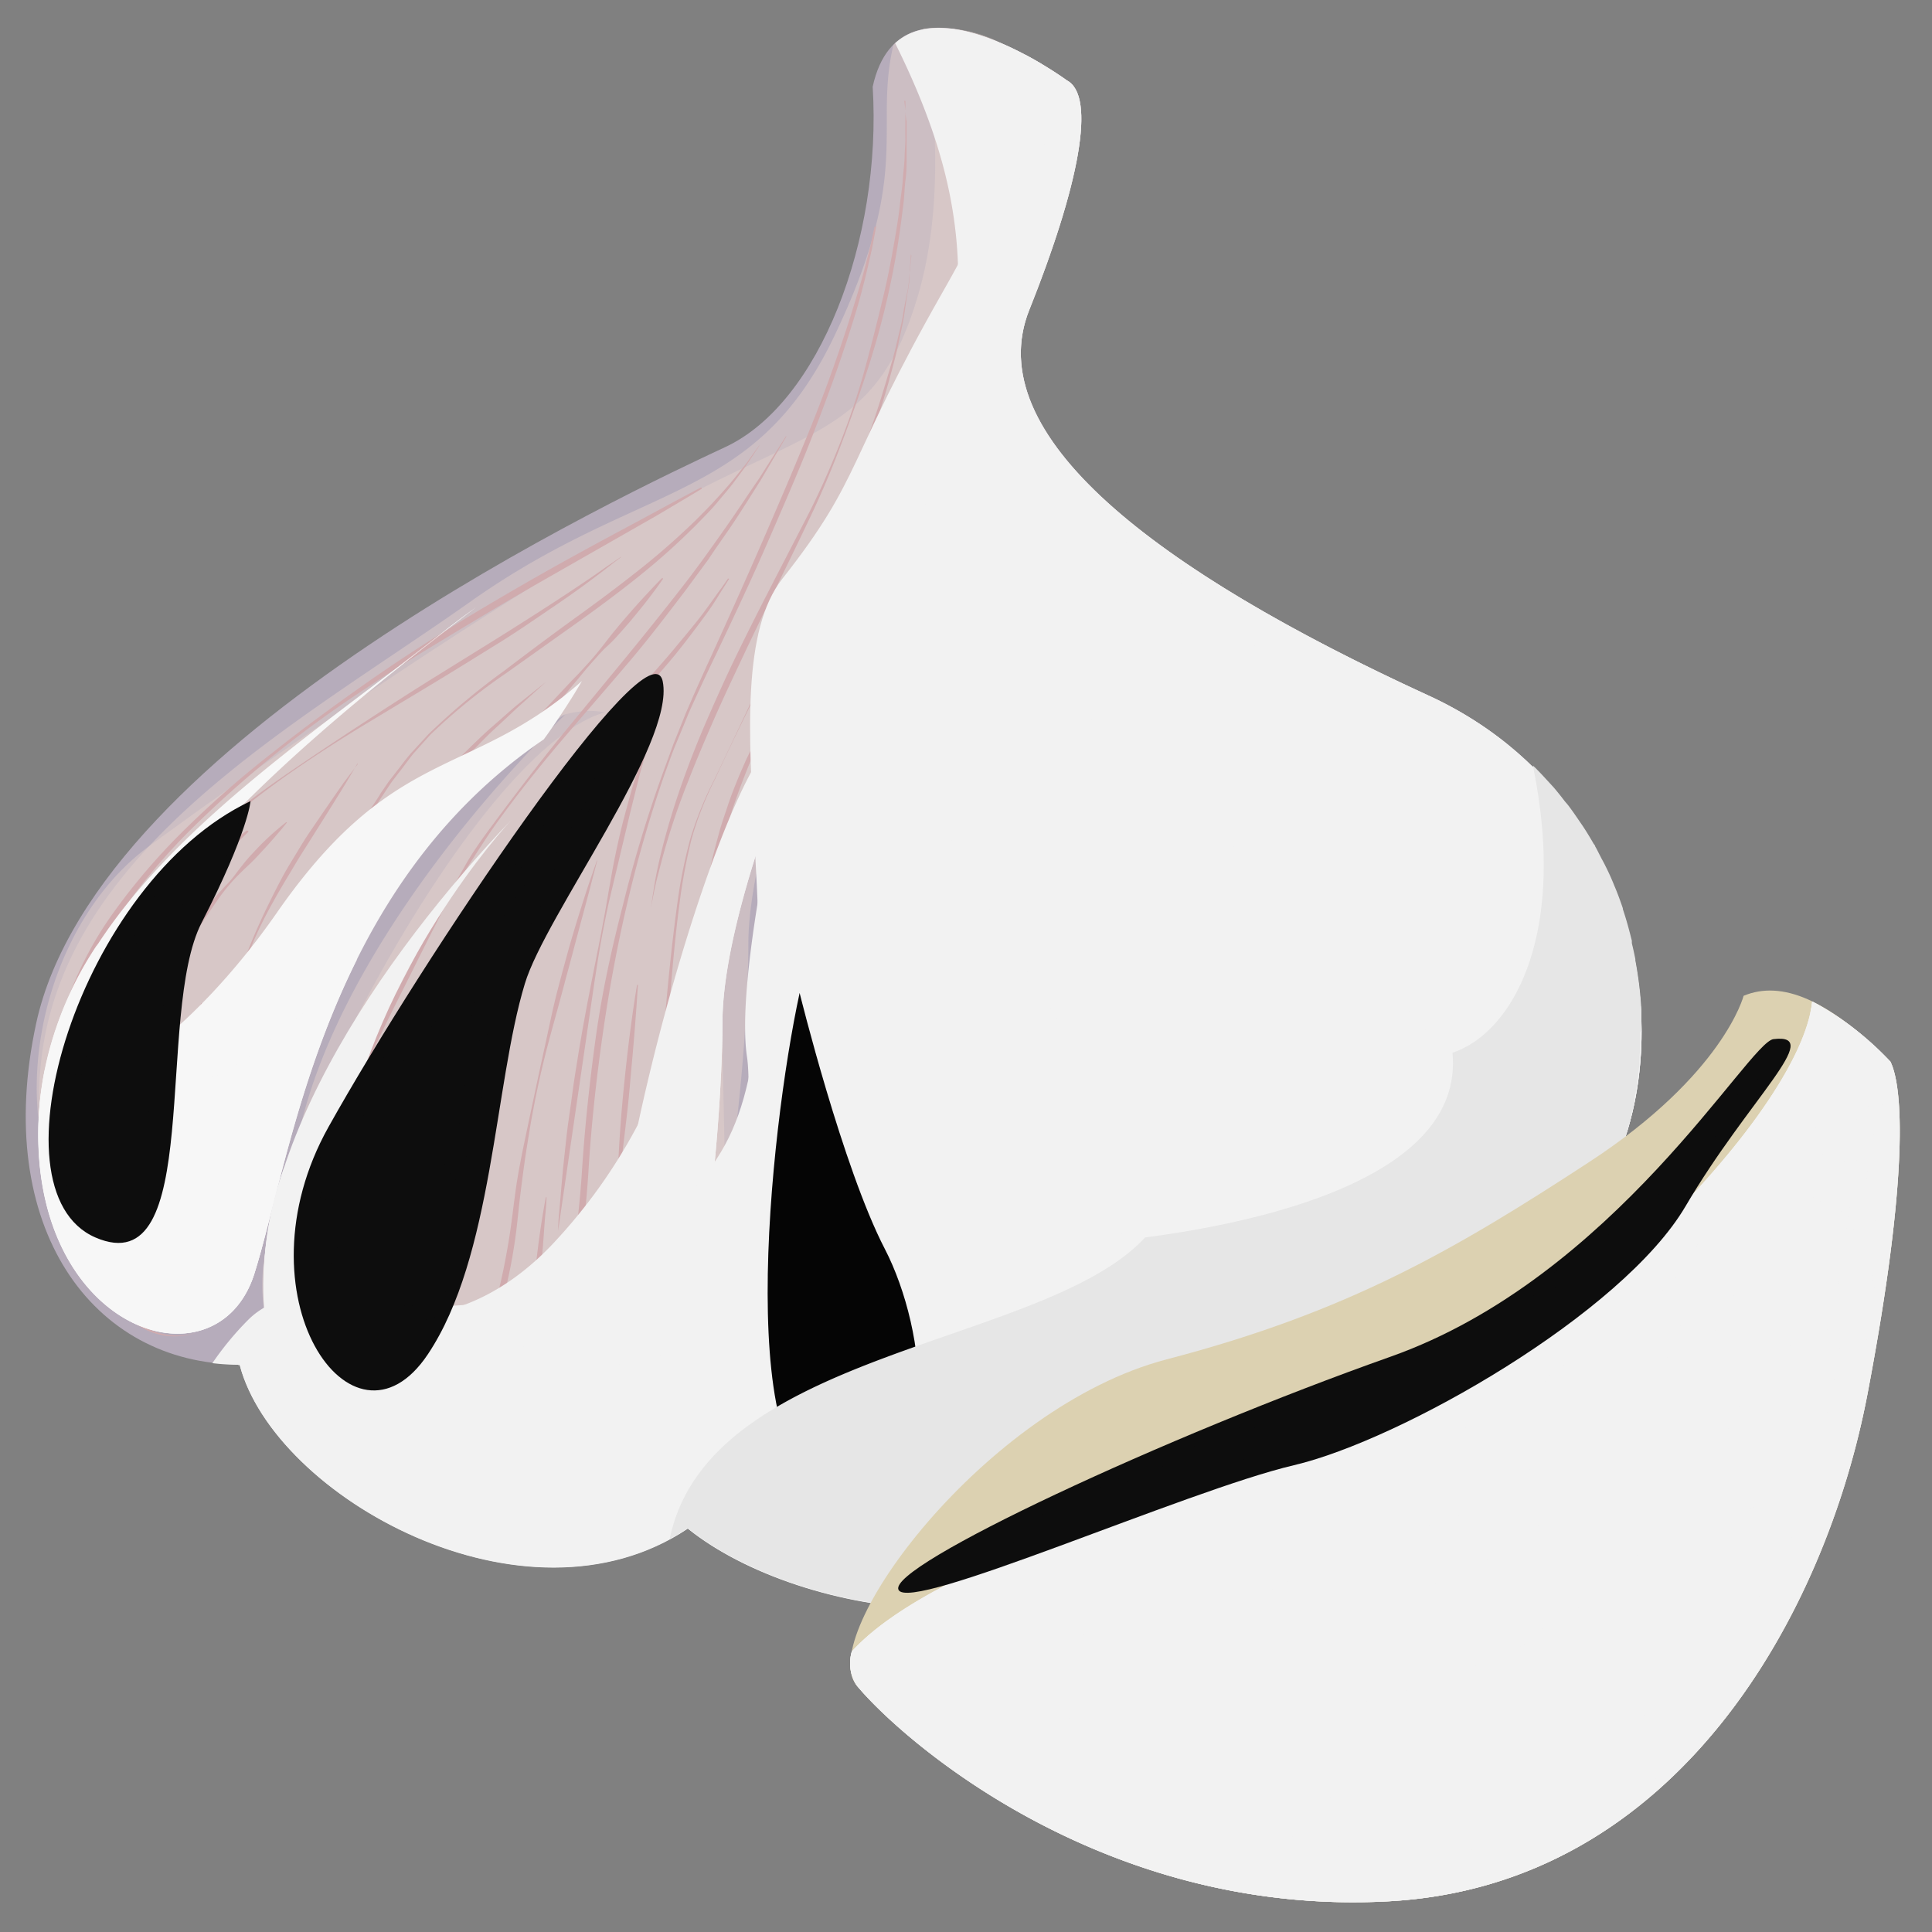 <svg xmlns="http://www.w3.org/2000/svg" viewBox="0 0 141.73 141.73"><rect x="0" y="0" width="141.73" height="141.73" fill="#808080" stroke="none"/><defs><style>.cls-1{isolation:isolate;}.cls-2{fill:#b6acbb;}.cls-3{opacity:0.5;}.cls-4{fill:#e1d0cc;}.cls-5{fill:#d0abae;}.cls-6{mix-blend-mode:multiply;}.cls-7{fill:#f7f7f7;}.cls-8{fill:#f2f2f2;}.cls-9{mix-blend-mode:screen;}.cls-10{fill:#0d0d0d;}.cls-11{fill:#050505;}.cls-12{fill:#e6e6e6;}.cls-13{fill:#dcd1b1;}</style></defs><title>ajo</title><g class="cls-1"><g id="Layer_1" data-name="Layer 1"><path class="cls-2" d="M78.27,5.9s-12.18-9-14.25.46c.69,11.26-3.91,23.21-10.8,26.43S7.13,54.27,2.65,75.09c-3.22,14.94,4.14,25,14.94,25,2.53,9.66,20.92,20,32.87,12,8.27,6.66,28.27,9.65,34.71-1.84,12.41,2.52,29.42-6.67,26.89-17.93C123.79,87,124.76,60.15,104.74,51S71.84,31.87,75.51,22.68,80.42,7.05,78.27,5.9Z"/><g class="cls-3"><path class="cls-4" d="M61.16,24.75C55.29,36.93,47.09,35.24,34.52,44.13S4.64,62.21,3,78s12,21,15.18,12.41,6.58-27.89,23.29-38c-9.66,9.5-22.68,26.66-19.77,40.3S38.05,110,45.56,106.5,54.9,76.62,54.9,69.26s5-19.3,5-19.3S55.67,63.9,56.13,69.57s-5.58,32.18,5,37.24,22.4,3.06,23.17-10.58S72.83,68.5,73.45,58.69c1.38,6.74,6.19,16.4,10.91,24.52s10.39,17.88,19.12,15.32,6.28-15,3.07-21.3-25.75-17.77-29-32.18C84.94,57,89.84,61.6,96.43,65.28s13.33,8.58,15.94,13.94c2.13,4.39,6.83,1.6,7.93-6.18A26.69,26.69,0,0,0,104.74,51c-20-9.19-32.9-19.08-29.23-28.27S80.42,7.05,78.27,5.9c0,0-8.83-6.49-12.73-2.61C64.08,9.56,67,12.57,61.16,24.75Z"/></g><g class="cls-3"><path class="cls-4" d="M67.32,21.76c-3.07,10.27-8,9.5-19.62,16.09S20.58,55,10.92,62.09-.57,87.65,9.08,92.1s6.9-9,12-19,16.7-22.22,23.29-20.84c-9.19,2.61-23.57,30.06-25,40.15S28.51,111.8,42,110.33s11-20.9,11-35.09,6.15-26.51,6.15-26.51-2.6,5.21-3,18.25-3.42,24-3.11,34.46,10.2,16,22.22,10.43S83.1,94.24,80.5,83.82,72.07,64.05,73.29,55.7c.16,8.81,3.37,7.28,10.27,23.06S87.24,108.49,98.27,105s10.6-11.68,6.47-24.52S82,60.84,78.2,52.56a32.39,32.39,0,0,1-3.07-15.48s3.22,3.68,8.12,13.79S104.55,69.26,109,78s2.91,12,8.12,6.13S120,68.8,114.06,60s-25.75-15-39.23-25.54S72.22,25,75.9,14.25C78.34,7.12,75.38,4.19,73.11,3a9.94,9.94,0,0,0-5.39-.88C68.5,6.63,69.41,14.76,67.32,21.76Z"/></g><path class="cls-5" d="M72.89,4.4l.23,1.27a11.62,11.62,0,0,1,.15,1.55,17.75,17.75,0,0,1,0,2.11,25.48,25.48,0,0,1-.18,2.6c-.13.94-.25,2-.47,3-.4,2.16-1,4.57-1.71,7.17s-1.59,5.4-2.47,8.35a44,44,0,0,0-1.15,4.59,33.1,33.1,0,0,0-.4,4.92,79.64,79.64,0,0,0,.6,10.36A96.46,96.46,0,0,0,69.46,60.9,50.25,50.25,0,0,0,73,71c.38.79.81,1.56,1.19,2.36s.72,1.61,1,2.42c.65,1.61,1.2,3.24,1.69,4.86a80.45,80.45,0,0,1,2.26,9.48,68.93,68.93,0,0,1,1,8.67,40.31,40.31,0,0,1-1.17,13,20.65,20.65,0,0,1-1.35,3.4c-.41.74-.64,1.12-.64,1.12l0,0s.22-.39.61-1.14a20.4,20.4,0,0,0,1.25-3.41,31.61,31.61,0,0,0,.92-5.57,50.81,50.81,0,0,0,0-7.33,82.52,82.52,0,0,0-1-8.62,80.72,80.72,0,0,0-2.22-9.42c-.49-1.61-1-3.23-1.67-4.84-.32-.8-.66-1.6-1-2.38S73,72,72.62,71.15A50.7,50.7,0,0,1,69.22,61a94.67,94.67,0,0,1-1.84-10.57A84.09,84.09,0,0,1,66.67,40,33.81,33.81,0,0,1,67,35a43.68,43.68,0,0,1,1.1-4.64c.82-3,1.73-5.76,2.49-8.35s1.36-5,1.78-7.12c.23-1.07.36-2.08.51-3L73,10.55a10.8,10.8,0,0,0,.09-1.23,16.44,16.44,0,0,0,0-2.09A10.64,10.64,0,0,0,73,5.69c-.12-.84-.18-1.28-.18-1.28Z"/><path class="cls-5" d="M71.51,22.68l-.17.83c-.13.53-.34,1.32-.64,2.3A80.88,80.88,0,0,0,68.46,34a33.28,33.28,0,0,0-.63,5.61,58.54,58.54,0,0,0,.38,6.31,86.52,86.52,0,0,0,2.3,13.57A33.69,33.69,0,0,0,72.86,66c.52,1,1.17,2,1.72,3s1.06,2,1.53,3c.94,2,1.72,4,2.42,5.89s1.24,3.73,1.72,5.43.84,3.27,1.12,4.68c.15.7.27,1.36.37,2s.21,1.18.26,1.69.12,1,.17,1.36.06.74.08,1c0,.55.07.84.07.84h0l-.1-.84c0-.27-.08-.61-.13-1s-.14-.85-.22-1.35c-.18-1-.39-2.24-.72-3.63s-.73-3-1.22-4.63-1.1-3.49-1.79-5.38-1.5-3.86-2.41-5.85c-.46-1-.94-2-1.48-3s-1.18-1.94-1.7-3a34.33,34.33,0,0,1-2.24-6.66c-.56-2.29-1-4.6-1.34-6.89s-.68-4.53-1-6.72a52.28,52.28,0,0,1-.53-6.34,29.2,29.2,0,0,1,.66-5.67,45.54,45.54,0,0,1,1.24-4.66c.44-1.36.84-2.54,1.18-3.51s.59-1.74.75-2.26.21-.82.21-.82Z"/><path class="cls-5" d="M74.5,8.77s0,.41.08,1.18a27.44,27.44,0,0,1-.09,3.33c-.14,1.44-.41,3.17-.8,5.13s-.91,4.16-1.48,6.56S71,30,70.4,32.7c-.28,1.38-.54,2.79-.71,4.26a44,44,0,0,0-.28,4.5c0,1.54,0,3.1.13,4.67a45.74,45.74,0,0,0,.57,4.76,35.32,35.32,0,0,0,1.16,4.72,16.45,16.45,0,0,0,.89,2.27c.17.36.39.72.59,1.07l.66,1c1.84,2.71,3.83,5.32,5.69,8s3.6,5.31,5.14,8a39.55,39.55,0,0,1,3.63,8.12,67.2,67.2,0,0,1,1.89,7.74,43.83,43.83,0,0,1,.75,11.87,21.15,21.15,0,0,1-.59,3.28c-.24.74-.36,1.13-.36,1.13l0,0,.32-1.13a21.15,21.15,0,0,0,.49-3.28,37,37,0,0,0,0-5.15,55.56,55.56,0,0,0-.93-6.63c-.48-2.41-1.14-5-1.95-7.68a38.83,38.83,0,0,0-3.57-8c-1.51-2.67-3.26-5.32-5.09-8S75,62.86,73.2,60.12l-.66-1c-.2-.37-.4-.71-.58-1.09a16.14,16.14,0,0,1-.88-2.31A35.92,35.92,0,0,1,70,50.92a53.92,53.92,0,0,1-.82-9.46A43.29,43.29,0,0,1,70,32.62c.53-2.78,1.22-5.36,1.82-7.74s1.15-4.57,1.57-6.52.68-3.68.87-5.1A27.49,27.49,0,0,0,74.5,10c0-.77,0-1.18,0-1.18Z"/><path class="cls-5" d="M71.29,49.46s0,.24.07.69.15,1.13.3,2c.11.41.21.87.34,1.37s.31,1,.54,1.56a20.67,20.67,0,0,0,1.79,3.54,41,41,0,0,0,2.76,3.81c1.07,1.29,2.22,2.63,3.45,4s2.57,2.71,3.71,4.27a52.71,52.71,0,0,1,3.27,4.85c1,1.69,1.91,3.42,2.71,5.18.41.88.8,1.75,1.14,2.63s.7,1.75,1,2.62.6,1.73.83,2.59.49,1.68.67,2.5a43.21,43.21,0,0,1,.85,4.68c.07.74.14,1.44.2,2.11s0,1.31.06,1.9c0,.3,0,.59,0,.87s0,.55,0,.81c0,.51-.07,1-.1,1.42-.09.85-.25,1.51-.32,2s-.12.7-.12.7h0s0-.25.08-.7.17-1.12.22-2c0-.43,0-.9,0-1.41,0-.26,0-.52,0-.8s0-.56,0-.86c0-.59,0-1.23-.11-1.89s-.16-1.35-.25-2.08c-.24-1.44-.52-3-.93-4.62-.17-.81-.43-1.64-.67-2.48s-.53-1.7-.82-2.56-.61-1.74-1-2.61-.71-1.76-1.09-2.64c-.76-1.76-1.64-3.5-2.57-5.22-.49-.84-1-1.69-1.5-2.51s-1.06-1.62-1.66-2.37a42.4,42.4,0,0,0-3.78-4.19c-1.27-1.33-2.5-2.61-3.57-3.91A31.93,31.93,0,0,1,74,58.78a18.36,18.36,0,0,1-1.75-3.63,18.82,18.82,0,0,1-.79-3,17.86,17.86,0,0,1-.19-2c0-.46,0-.7,0-.7Z"/><path class="cls-5" d="M80.05,63.81s.46.33,1.24.93L82.61,66c.48.5,1,1.06,1.58,1.71S85.35,69,85.9,69.79c.29.39.59.8.88,1.21l.86,1.31c.59.88,1.15,1.82,1.75,2.75.3.47.59,1,.89,1.43s.6,1,.88,1.44c.58,1,1.15,1.95,1.66,2.94s1,2,1.44,2.93.79,1.94,1.16,2.84.62,1.79.82,2.62a22.85,22.85,0,0,1,.51,2.27A16,16,0,0,1,97,93.3c0,1,0,1.56,0,1.56h0s-.06-.56-.18-1.54c0-.49-.21-1.07-.34-1.74s-.39-1.4-.61-2.21-.58-1.65-.87-2.57S94.24,85,93.82,84s-.86-2-1.36-3-1-2-1.52-3-1.1-2-1.67-2.91-1.19-1.86-1.84-2.69l-.92-1.25c-.32-.39-.63-.78-.92-1.17-.58-.77-1.17-1.47-1.69-2.13s-1.07-1.21-1.5-1.74l-1.23-1.27-1.14-1Z"/><path class="cls-5" d="M75.65,57.37l.24.29a5.31,5.31,0,0,0,.7.77l.52.52.66.59c.46.42,1,.88,1.58,1.39s1.22,1,1.88,1.65,1.33,1.24,2,1.91l2.14,2.08,1.1,1.07c.38.35.74.72,1.1,1.09l1.09,1.11,1,1.14c.69.75,1.28,1.56,1.89,2.32s1.08,1.59,1.58,2.32.86,1.51,1.23,2.19.61,1.37.86,2a11.57,11.57,0,0,1,.54,1.54c.26.87.4,1.37.4,1.37h0l-.53-1.32c-.19-.41-.34-.93-.64-1.48s-.58-1.2-.94-1.88-.82-1.37-1.27-2.13-1-1.51-1.57-2.28S90.07,72,89.41,71.24l-1-1.19-1-1.15c-.67-.79-1.41-1.5-2.12-2.23s-1.46-1.38-2.21-2S81.63,63.46,81,62.87s-1.3-1.14-1.87-1.66-1.11-1-1.54-1.45a16.07,16.07,0,0,1-1.12-1.2,5.44,5.44,0,0,1-.63-.85l-.2-.31Z"/><path class="cls-5" d="M94.4,73.89l.22.37c.14.25.34.61.58,1.08s.51,1,.81,1.71.61,1.44.92,2.29.64,1.77.91,2.77.52,2.07.75,3.17.44,2.25.61,3.42.35,2.36.47,3.56.17,2.4.18,3.59a28.36,28.36,0,0,1-.26,3.49,19.32,19.32,0,0,1-.75,3.19c-.16.5-.36,1-.55,1.42a12.4,12.4,0,0,1-.66,1.26l-.34.58-.38.52a8.66,8.66,0,0,1-.75.91,9.86,9.86,0,0,1-.74.72,5.35,5.35,0,0,1-.69.55,7.16,7.16,0,0,1-1,.66l-.37.22,0,0,.36-.25a8.72,8.72,0,0,0,1-.73,6.54,6.54,0,0,0,.63-.58,7.16,7.16,0,0,0,.68-.75,8.48,8.48,0,0,0,.69-.92l.35-.52.31-.56a15.63,15.63,0,0,0,1.11-2.64,21.61,21.61,0,0,0,.73-3.12,31.21,31.21,0,0,0,.33-3.42,35.28,35.28,0,0,0,0-3.56c0-.6-.08-1.2-.13-1.79s-.13-1.19-.23-1.77c-.18-1.16-.43-2.3-.71-3.39-.57-2.17-1.21-4.16-1.78-5.86s-1.13-3.09-1.55-4c-.2-.49-.37-.86-.49-1.12l-.17-.39Z"/><path class="cls-5" d="M87.14,65.7s.52.54,1.49,1.4,2.38,2.07,4,3.63c.79.77,1.65,1.63,2.48,2.61a29.4,29.4,0,0,1,2.42,3.22,34.52,34.52,0,0,1,2.14,3.73,30.35,30.35,0,0,1,1.64,4.13,25.17,25.17,0,0,1,.89,4.36c.12.73.1,1.46.16,2.18s0,1.43,0,2.13a30.71,30.71,0,0,1-.5,4c-.14.63-.24,1.25-.39,1.83l-.47,1.68c-.35,1.06-.64,2-1,2.88s-.6,1.59-.9,2.17c-.56,1.18-.87,1.85-.87,1.85l0,0,.74-1.9c.25-.6.49-1.35.79-2.2s.58-1.83.9-2.89l.41-1.68c.14-.58.24-1.18.37-1.8a36.78,36.78,0,0,0,.48-4c0-.69,0-1.39.07-2.1s0-1.43-.12-2.15A23.08,23.08,0,0,0,97.31,76.7a38.89,38.89,0,0,0-2.52-3.1c-.84-.95-1.67-1.82-2.45-2.61s-1.53-1.48-2.17-2.12S89,67.7,88.5,67.24c-.92-.93-1.39-1.5-1.39-1.5Z"/><path class="cls-5" d="M71.29,34.63s0,.83,0,2.27.09,3.51.3,6a38.56,38.56,0,0,0,.58,3.93A20.65,20.65,0,0,0,73.51,51a17.29,17.29,0,0,0,2.59,4,47,47,0,0,0,3.26,3.67,27.21,27.21,0,0,0,3.74,3.16c.65.47,1.33.9,2,1.3s1.38.76,2,1.16a41.78,41.78,0,0,1,3.69,2.55C92,67.68,93,68.53,94,69.35s1.78,1.57,2.5,2.28S97.8,73,98.28,73.51s.84,1,1.07,1.3l.34.49,0,0-.36-.47c-.25-.29-.63-.71-1.14-1.23S97,72.52,96.26,71.85s-1.6-1.41-2.55-2.2-2-1.6-3.14-2.46-2.36-1.7-3.65-2.51c-.66-.4-1.34-.78-2-1.19a23.67,23.67,0,0,1-2-1.35,28.08,28.08,0,0,1-3.68-3.31C78.06,57.61,77,56.34,76,55.06c-.5-.64-1-1.24-1.49-1.91a15.52,15.52,0,0,1-1.21-2,18.31,18.31,0,0,1-1.46-4.25,28.87,28.87,0,0,1-.56-4c-.09-1.24-.15-2.38-.15-3.39s0-1.89,0-2.61l.09-2.27Z"/><path class="cls-5" d="M98.91,71.3l1.22,1.14c.39.35.82.83,1.34,1.37s1,1.17,1.63,1.87,1.15,1.51,1.76,2.35a27,27,0,0,1,1.62,2.86,33.59,33.59,0,0,1,1.4,3.22c.19.57.37,1.14.55,1.72a17.56,17.56,0,0,1,.43,1.77c.06.29.14.59.18.89l.08.91a11,11,0,0,1,.11,1.81c0,.6,0,1.2-.07,1.79s-.2,1.16-.3,1.72a7.78,7.78,0,0,1-.16.84l-.26.8c-.17.52-.33,1-.49,1.54-.44.95-.85,1.86-1.28,2.66l-1.33,2.11c-.41.62-.84,1.1-1.17,1.52l-1,1.29,0,0,1-1.37c.28-.45.7-.94,1.07-1.57l1.22-2.14c.39-.81.75-1.71,1.19-2.64l.47-1.51c.08-.26.16-.52.25-.78s.11-.54.17-.82c.1-.55.21-1.11.32-1.67s.07-1.16.1-1.75a10.46,10.46,0,0,0,0-1.77l0-.9c0-.3-.09-.59-.14-.89-.12-.59-.17-1.19-.34-1.77s-.35-1.15-.52-1.71A21.74,21.74,0,0,0,106.26,81c-.51-1-1.18-1.87-1.72-2.75L103.65,77c-.28-.4-.56-.78-.85-1.13-.56-.7-1.07-1.35-1.56-1.9S100.35,73,100,72.57l-1.11-1.23Z"/><path class="cls-5" d="M101.07,76.34l.75.9c.24.29.49.67.8,1.09a16.7,16.7,0,0,1,.94,1.48,19.33,19.33,0,0,1,1,1.83,11,11,0,0,1,.44,1c.14.36.29.72.4,1.11s.25.77.39,1.16.22.79.33,1.2.21.82.31,1.23.22.83.28,1.25.15.85.21,1.27.06.85.1,1.28a10.43,10.43,0,0,1,0,1.25,8.31,8.31,0,0,1-.06,1.23c0,.4-.1.8-.14,1.18s-.16.76-.24,1.12a14.17,14.17,0,0,1-.6,2,14,14,0,0,1-.7,1.62,8.21,8.21,0,0,1-.65,1.18c-.39.64-.62,1-.62,1l0,0,.5-1.06a11.44,11.44,0,0,0,.54-1.22l.29-.77a5.1,5.1,0,0,0,.3-.86c.17-.61.39-1.25.52-2,.07-.35.16-.71.22-1.08s.1-.76.15-1.16a9.39,9.39,0,0,0,.09-1.19c0-.41.06-.82,0-1.23s0-.84,0-1.26-.07-.84-.11-1.26A17,17,0,0,0,106,86.2c-.13-.4-.25-.8-.37-1.19s-.3-.76-.45-1.13c-.29-.73-.67-1.41-1-2.07s-.62-1.27-1-1.81-.59-1.06-.86-1.5-.5-.83-.71-1.14c-.4-.63-.62-1-.62-1Z"/><path class="cls-5" d="M101.51,80a7.23,7.23,0,0,1,.5,1.1c.15.36.28.81.45,1.32s.31,1.1.46,1.74.3,1.34.41,2.09.2,1.54.26,2.36.12,1.67.17,2.53.1,1.74.12,2.62a25.33,25.33,0,0,1-.06,2.62,25,25,0,0,1-.32,2.53,18.72,18.72,0,0,1-.58,2.32,14.91,14.91,0,0,1-.77,2,11.59,11.59,0,0,1-.87,1.59,9.9,9.9,0,0,1-.8,1.14c-.24.31-.45.52-.59.68l-.21.23,0,0,.18-.25c.12-.17.3-.41.5-.73s.46-.71.7-1.19a17.48,17.48,0,0,0,.75-1.6A22.89,22.89,0,0,0,103,98.77a33.84,33.84,0,0,0,.59-5.07,22.55,22.55,0,0,0,0-2.6c-.06-.86-.14-1.7-.27-2.51s-.29-1.59-.41-2.33-.27-1.43-.39-2.07c-.27-1.28-.52-2.34-.72-3.08a8.83,8.83,0,0,0-.36-1.14Z"/><path class="cls-5" d="M110.48,90.6s.06.18.15.5a3.5,3.5,0,0,1,.13.59,5.72,5.72,0,0,1,.12.79,9.13,9.13,0,0,1,0,.93,7.63,7.63,0,0,1-.13,1c-.06.36-.13.72-.18,1.09s-.11.75-.17,1.13a10.11,10.11,0,0,1-.24,1.12c-.12.36-.22.72-.36,1.06a7.55,7.55,0,0,1-.42,1,8.66,8.66,0,0,1-.47.81,9.14,9.14,0,0,1-.82,1.12l-.35.4,0,0s.08-.17.24-.47.18-.32.27-.53.23-.43.35-.69.26-.53.39-.82l.41-.92c.29-.64.54-1.35.79-2.06a7.27,7.27,0,0,0,.28-1.09,5,5,0,0,0,.07-1.09c0-.35,0-.69,0-1s0-.62,0-.9c0-.57,0-1,0-1.37s0-.52,0-.52Z"/><path class="cls-5" d="M76.79,8.49s0,.37,0,1.08a27,27,0,0,1-.28,3.07c-.19,1.32-.52,2.9-.94,4.7l-1.48,6a51.19,51.19,0,0,0-1.23,7.19c-.08.64-.07,1.3-.09,2,0,.31,0,.66,0,1a5.68,5.68,0,0,0,.11,1l.17,1c.06.34.18.67.26,1,.17.67.42,1.33.66,2a33,33,0,0,0,4.25,7.59,55.14,55.14,0,0,0,5.94,6.78c1.08,1,2.22,2,3.39,3s2.38,1.82,3.59,2.7c2.41,1.75,4.75,3.53,7,5.32s4.25,3.64,6.1,5.48a47,47,0,0,1,4.82,5.57,29,29,0,0,1,3.12,5.37,16.93,16.93,0,0,1,1.31,4.61,15,15,0,0,1,.12,1.78c0,.51,0,1-.08,1.31-.11.7-.16,1.08-.16,1.08h0s0-.38.13-1.08c0-.35,0-.79,0-1.3a15.54,15.54,0,0,0-.17-1.75A17.26,17.26,0,0,0,112,80.4a27.91,27.91,0,0,0-3.18-5.26,55.91,55.91,0,0,0-4.84-5.47c-1.84-1.83-3.89-3.63-6.07-5.44s-4.51-3.59-6.9-5.37c-1.19-.89-2.4-1.79-3.56-2.76s-2.28-2-3.35-3.07a54.48,54.48,0,0,1-5.88-6.87,37.16,37.16,0,0,1-4.37-7.59,18.31,18.31,0,0,1-.71-2c-.09-.34-.22-.66-.28-1l-.21-1a7,7,0,0,1-.13-1c0-.34-.07-.66-.07-1,0-.67,0-1.34.07-2a45.88,45.88,0,0,1,1.26-7.25c.54-2.21,1.09-4.21,1.55-6s.81-3.35,1-4.65a26.54,26.54,0,0,0,.38-3c0-.71,0-1.08,0-1.08Z"/><path class="cls-5" d="M74,29.27V30c0,.5,0,1.22.09,2.13.05.46.08,1,.17,1.51,0,.27.09.55.14.84l.2.9a19.73,19.73,0,0,0,1.4,4,24,24,0,0,0,2.62,4.31c.52.73,1.14,1.41,1.74,2.14.31.36.65.7,1,1.05s.66.71,1,1c.71.68,1.43,1.37,2.22,2s1.58,1.29,2.41,1.9l5.08,3.69,2.52,1.89,2.46,1.93c1.61,1.3,3.18,2.62,4.64,3.94.74.66,1.46,1.31,2.13,2l1,1q.5.49,1,1a46.81,46.81,0,0,1,3.36,3.84,35.1,35.1,0,0,1,2.47,3.54,17.4,17.4,0,0,1,.89,1.57c.13.25.25.49.37.71s.19.46.28.68c.17.43.33.81.45,1.14l.25.88.21.73h0s-.08-.25-.24-.72c-.07-.23-.17-.52-.28-.85s-.32-.7-.51-1.12c-.09-.21-.19-.42-.3-.65s-.25-.46-.39-.7a16.12,16.12,0,0,0-.91-1.53,35.34,35.34,0,0,0-2.54-3.44c-.51-.6-1-1.24-1.61-1.85s-1.15-1.28-1.79-1.92l-.95-1-1-1c-.68-.66-1.39-1.31-2.12-2-1.44-1.33-3-2.65-4.57-4l-2.41-2-2.47-2-5-3.77-1.24-.93c-.41-.31-.8-.64-1.2-1-.79-.63-1.54-1.3-2.28-2-.38-.32-.72-.67-1.06-1s-.7-.68-1-1A25.5,25.5,0,0,1,78.32,44c-.57-.71-1-1.46-1.51-2.18a22,22,0,0,1-1.14-2.2,17.72,17.72,0,0,1-1.35-4.11c-.07-.32-.13-.62-.18-.92s-.08-.59-.11-.86a14.85,14.85,0,0,1-.12-1.53c0-.92,0-1.65,0-2.14l0-.75Z"/><path class="cls-5" d="M98.9,58.75l1.39.86c.87.56,2.12,1.36,3.55,2.42a33.7,33.7,0,0,1,4.6,4c.77.8,1.56,1.64,2.29,2.55a30,30,0,0,1,2.13,2.84,20.09,20.09,0,0,1,1.7,3.12,17.73,17.73,0,0,1,1.08,3.28,18.49,18.49,0,0,1,.45,3.21c0,.51,0,1,0,1.49s0,1-.1,1.4-.11.87-.16,1.27-.16.78-.23,1.14c-.15.71-.33,1.32-.47,1.82-.33,1-.53,1.54-.53,1.54h0s.15-.58.4-1.58c.09-.51.25-1.12.35-1.83.05-.35.11-.73.17-1.13s.07-.82.11-1.25,0-.9.05-1.37,0-1,0-1.47a22.41,22.41,0,0,0-.44-3.13,19,19,0,0,0-1-3.23,20.28,20.28,0,0,0-1.54-3.14,21.55,21.55,0,0,0-2-2.88,25.12,25.12,0,0,0-2.36-2.46c-.81-.76-1.64-1.43-2.42-2.08s-1.54-1.23-2.24-1.78l-4.73-3.54Z"/><path class="cls-5" d="M77.76,39.91l.25.41a11.09,11.09,0,0,0,.72,1.13c.32.49.75,1,1.26,1.68s1.11,1.31,1.79,2,1.46,1.48,2.29,2.26,1.72,1.59,2.68,2.39c.48.4,1,.81,1.48,1.18s1,.78,1.58,1.15c1.07.74,2.21,1.44,3.37,2.09s2.34,1.25,3.53,1.82,2.33,1.16,3.44,1.75,2.15,1.2,3.13,1.81A32,32,0,0,1,106,61.43a24.08,24.08,0,0,1,3.59,3.27c.39.44.68.79.88,1l.3.38,0,0-.33-.35c-.21-.23-.53-.56-.94-1a29.62,29.62,0,0,0-3.7-3.06C104.91,61.18,104,60.6,103,60s-2-1.18-3.11-1.79S97.69,57,96.53,56.41s-2.34-1.27-3.48-2S90.8,53,89.73,52.26s-2.14-1.5-3.14-2.26-1.94-1.52-2.79-2.29-1.62-1.55-2.3-2.29S80.23,44,79.75,43.31a20,20,0,0,1-1.18-1.75c-.31-.51-.51-.92-.65-1.2l-.2-.43Z"/><path class="cls-5" d="M75.65,32l.16.45c.09.3.25.72.47,1.26s.48,1.18.84,1.9c.17.36.37.74.58,1.14s.43.82.68,1.25c.48.86,1.06,1.76,1.68,2.7l1,1.44c.37.47.71,1,1.11,1.45a25.93,25.93,0,0,0,2.58,2.8c.48.45,1,.86,1.49,1.28s1,.81,1.61,1.15c1.08.74,2.27,1.37,3.39,2s2.27,1.23,3.38,1.8c2.19,1.15,4.27,2.18,6,3.12a46,46,0,0,1,4.17,2.4,9.12,9.12,0,0,1,1.07.84l.31.37,0,0-.33-.33a8.14,8.14,0,0,0-1.1-.74c-.5-.29-1.12-.63-1.84-1l-2.42-1.21L97.57,54.7c-1-.52-2.09-1.05-3.19-1.64S92.16,51.85,91,51.19s-2.25-1.35-3.33-2.14a31.38,31.38,0,0,1-3.06-2.53c-1-.89-1.84-1.82-2.67-2.75A28.92,28.92,0,0,1,79.74,41a26.61,26.61,0,0,1-1.69-2.75c-.25-.44-.47-.86-.67-1.27s-.38-.8-.53-1.18a19.27,19.27,0,0,1-.75-2,13.25,13.25,0,0,1-.38-1.29c-.07-.31-.11-.47-.11-.47Z"/><path class="cls-5" d="M109.71,62.12l.79.84c.24.26.54.59.87,1s.7.83,1.08,1.33a17.94,17.94,0,0,1,1.14,1.67,19.83,19.83,0,0,1,1.07,2c.3.73.65,1.46.92,2.23s.55,1.56.84,2.35A23.28,23.28,0,0,1,117,76c.08.4.15.8.22,1.2s.09.8.13,1.19.09.78.11,1.16,0,.74,0,1.1,0,.71,0,1.05,0,.67-.06,1c0,.63,0,1.2-.12,1.71l-.18,1.3c-.11.72-.17,1.14-.17,1.14h0l0-1.15c0-.36,0-.8.06-1.3s0-1.08,0-1.7c0-.31,0-.64,0-1s0-.68,0-1,0-.72,0-1.1-.07-.75-.1-1.13-.05-.78-.1-1.18L116.62,76a10.33,10.33,0,0,0-.2-1.22l-.24-1.21a21,21,0,0,0-.73-2.37,18.73,18.73,0,0,0-1-2.17l-.59-1c-.19-.32-.4-.62-.59-.92s-.39-.58-.57-.86-.36-.55-.55-.8c-.72-1-1.36-1.83-1.79-2.41l-.68-.93Z"/><path class="cls-5" d="M87.14,46.18l1.4.78c.89.5,2.18,1.17,3.73,2,.77.41,1.61.85,2.49,1.34s1.79,1,2.74,1.57l5.93,3.46a44.46,44.46,0,0,1,5.65,3.92,29,29,0,0,1,2.34,2.15,22,22,0,0,1,1.86,2.17,18,18,0,0,1,1.31,2,15.15,15.15,0,0,1,.8,1.68,9.69,9.69,0,0,1,.39,1.13l.12.4h0l-.16-.39a9.75,9.75,0,0,0-.48-1.08A18.61,18.61,0,0,0,113,63.82c-.54-.68-1.18-1.37-1.87-2.09s-1.48-1.41-2.31-2.11a62.4,62.4,0,0,0-5.48-4.08c-1-.65-2-1.27-3-1.85s-2-1.11-3-1.61-1.93-1-2.81-1.44-1.72-.92-2.48-1.35S90.62,48.47,90,48.1s-1.14-.69-1.57-1c-.86-.56-1.33-.91-1.33-.91Z"/><path class="cls-5" d="M111.82,58.75l.86.69a6,6,0,0,1,.9.91,7.84,7.84,0,0,1,.53.59l.5.72a11.9,11.9,0,0,1,1,1.7,7.15,7.15,0,0,1,.44,1c.13.34.27.69.41,1,.22.73.52,1.45.73,2.21s.49,1.53.7,2.31.4,1.56.58,2.34.3,1.55.39,2.3.17,1.48.21,2.17a19.14,19.14,0,0,1,.06,2c0,.61,0,1.17-.06,1.66s-.1.91-.14,1.27l-.22,1.09h0s0-.4.09-1.1c0-.35,0-.78,0-1.26s0-1,0-1.64-.06-1.25-.13-1.93-.13-1.41-.21-2.15-.2-1.51-.31-2.29-.26-1.57-.43-2.35c-.09-.39-.17-.79-.26-1.18l-.33-1.14c-.23-.76-.54-1.47-.83-2.17s-.63-1.33-1-1.92-.63-1.18-1-1.67c-.16-.25-.32-.49-.46-.72l-.47-.6a6.57,6.57,0,0,0-.81-1c-.49-.5-.76-.8-.76-.8Z"/><path class="cls-5" d="M77.76,35.08l1,1.33c.35.4.74.92,1.24,1.47l.79.87.91,1a49.75,49.75,0,0,0,4.69,4.1,29.21,29.21,0,0,0,2.92,2,34.12,34.12,0,0,0,3.23,1.69c1.11.52,2.23,1,3.35,1.44s2.22.88,3.27,1.37a48.48,48.48,0,0,1,5.52,3c1.56,1,2.81,1.87,3.67,2.51s1.32,1,1.32,1l0,0s-2-1.4-5.17-3.25c-.79-.46-1.65-.94-2.57-1.44S100,51.19,99,50.7s-2.12-1-3.23-1.43-2.21-1-3.3-1.58c-.54-.29-1.08-.58-1.61-.88s-1.06-.6-1.58-.91c-1-.61-2-1.26-3-1.9a31.55,31.55,0,0,1-2.65-2,25.33,25.33,0,0,1-2.16-2l-.9-1c-.27-.32-.53-.63-.76-.92-.47-.58-.85-1.12-1.17-1.55l-.91-1.42Z"/><path class="cls-5" d="M70.71,69.21l.28.47c.19.3.43.76.74,1.35s.62,1.33,1,2.19.7,1.84,1.06,2.92.71,2.26,1,3.52.61,2.61.89,4,.54,2.84.79,4.31.49,3,.72,4.46.39,3,.51,4.49.19,3,.23,4.38,0,2.8-.12,4.1a32,32,0,0,1-.46,3.66c-.1.56-.24,1.09-.35,1.6s-.27,1-.42,1.42a16.75,16.75,0,0,1-.95,2.21,10.8,10.8,0,0,1-.84,1.29l-.34.43,0,0,.3-.45a10.28,10.28,0,0,0,.75-1.33c.14-.29.26-.64.42-1s.26-.78.4-1.21.23-.92.37-1.41.21-1,.29-1.59c.17-1.12.31-2.33.39-3.62s.1-2.66.11-4.07,0-2.87-.15-4.35-.21-3-.36-4.49a66.22,66.22,0,0,0-1.5-8.75c-.67-2.75-1.38-5.29-2-7.46-.34-1.08-.68-2.06-1-2.93s-.62-1.6-.87-2.21-.47-1.08-.64-1.39l-.24-.49Z"/><path class="cls-5" d="M67.64,26.36s-.09.27-.24.76c-.08.25-.19.55-.29.91s-.2.78-.33,1.25c-.22.94-.49,2.08-.7,3.41s-.43,2.82-.6,4.47a97.31,97.31,0,0,0-.36,11.3c.07,2.07.2,4.21.46,6.37s.62,4.35,1.07,6.51,1,4.29,1.61,6.39,1.22,4.14,1.84,6.12l1.76,5.71c.56,1.82,1,3.55,1.45,5.17s.75,3.1,1,4.43c.14.66.21,1.29.31,1.86s.16,1.11.2,1.6c.1,1,.12,1.72.13,2.24s0,.8,0,.8h0s0-.28-.06-.79a19.72,19.72,0,0,0-.24-2.23c-.11-1-.32-2.11-.6-3.43s-.64-2.79-1.09-4.38-1-3.32-1.52-5.13L69.64,74c-.6-2-1.21-4-1.77-6.16s-1.07-4.27-1.46-6.44-.74-4.38-1-6.54-.42-4.31-.57-6.38-.19-4.08-.11-6,.17-3.7.34-5.36.4-3.16.68-4.49.55-2.47.82-3.4c.15-.47.27-.88.39-1.24s.24-.65.33-.9c.18-.48.27-.74.27-.74Z"/><path class="cls-5" d="M64.93,62.13s.26.83.7,2.27,1.06,3.51,1.74,6c.35,1.25.72,2.6,1.08,4s.7,3,1.06,4.54c.71,3.16,1.46,6.53,2.22,9.9.35,1.69.7,3.38,1,5.06s.54,3.33.75,4.94.33,3.17.43,4.66.11,2.89,0,4.19a25.7,25.7,0,0,1-.35,3.54c-.08.52-.23,1-.32,1.45s-.27.84-.39,1.2a8.22,8.22,0,0,1-.8,1.57l-.35.51,0,0,.32-.53a8,8,0,0,0,.7-1.58c.09-.37.23-.76.33-1.2s.2-.92.25-1.44a29.63,29.63,0,0,0,.25-3.5c0-1.28,0-2.68-.11-4.15s-.25-3-.44-4.63-.41-3.26-.67-4.93-.54-3.38-.85-5.08-.65-3.39-1-5-.77-3.28-1.19-4.85-.82-3.07-1.2-4.5l-1.07-4c-.66-2.5-1.19-4.59-1.56-6.06l-.55-2.31Z"/><path class="cls-5" d="M67.64,83.52s.15.48.43,1.32.61,2,1,3.53c.16.74.35,1.53.5,2.39s.28,1.76.39,2.7.22,1.9.34,2.89.23,2,.35,3,.19,2,.22,3c0,.5,0,1,0,1.48s0,1,0,1.44,0,.94-.06,1.4,0,.9-.11,1.33-.1.85-.15,1.26-.14.79-.21,1.17c-.12.75-.33,1.42-.48,2s-.37,1.09-.52,1.51l-.59,1.26,0,0s.17-.47.46-1.3c.11-.43.27-.94.41-1.53s.28-1.26.37-2,.2-1.55.28-2.4.12-1.77.16-2.7c0-.47,0-1,0-1.43s0-1,0-1.47c0-1,0-2-.07-3s-.11-2-.24-3-.27-2-.45-2.87-.39-1.82-.53-2.67-.34-1.64-.48-2.38l-.44-2c-.11-.6-.25-1.12-.34-1.55-.18-.86-.29-1.36-.29-1.36Z"/><path class="cls-5" d="M67.64,93.38s0,.26,0,.69.06,1.07.07,1.82c0,.38,0,.78,0,1.21s0,.88-.07,1.35a13.92,13.92,0,0,0,0,1.45c0,.49,0,1,.09,1.49s.1,1,.14,1.49.09,1,.13,1.44c.08.93.16,1.8.23,2.54s.14,1.36.2,1.8.09.68.09.68h0l-.22-.65a15.44,15.44,0,0,1-.42-1.78,21.69,21.69,0,0,1-.3-2.57c-.05-.94-.09-1.94-.05-2.95a23.8,23.8,0,0,0-.06-2.94c0-.47-.07-.93-.08-1.36s0-.84,0-1.21c0-.76.09-1.38.13-1.82s.09-.69.09-.69Z"/><path class="cls-5" d="M64.94,67.68s.12.7.3,1.93c.1.62.18,1.37.27,2.23s.15,1.84.2,2.91.1,2.22.09,3.44,0,2.51-.12,3.84-.16,2.7-.24,4.1-.18,2.81-.27,4.23S65,93.19,65,94.57s.06,2.76.16,4.08.2,2.6.33,3.82.27,2.35.39,3.4c.54,4.22,1,7,1,7h0s-.15-.69-.42-1.9-.6-3-.92-5.07c-.16-1.06-.32-2.2-.46-3.41s-.26-2.5-.33-3.84-.11-2.71-.09-4.11.19-2.83.37-4.24.29-2.82.38-4.21.14-2.77.13-4.1,0-2.61,0-3.83,0-2.37-.08-3.43-.09-2-.12-2.89-.11-1.62-.16-2.23c-.08-1.24-.16-2-.16-2Z"/><path class="cls-5" d="M63.7,56s0,.56-.06,1.53-.11,2.37-.18,4-.18,3.61-.31,5.7-.16,4.31-.08,6.54.19,4.44.32,6.53c.07,1,.09,2.05.11,3s0,1.87,0,2.71c0,1.67-.21,3.06-.31,4S63,91.62,63,91.62h0s0-.56.06-1.53.09-2.36.09-4c0-.83,0-1.73,0-2.69s-.07-2-.11-3-.1-2.12-.11-3.22,0-2.22,0-3.33,0-2.23.07-3.33,0-2.17,0-3.22,0-2,0-3,.08-1.86.14-2.7c.22-3.34.57-5.54.57-5.54Z"/><path class="cls-5" d="M63,47.5s0,.46,0,1.25-.06,1.92-.15,3.27c0,.68-.08,1.41-.15,2.18s-.16,1.59-.24,2.43-.17,1.71-.23,2.6-.1,1.79-.12,2.69c-.09,3.62-.26,7.22-.41,9.92s-.26,4.51-.26,4.51h-.05s0-.45-.06-1.24-.05-1.92,0-3.28c0-.68,0-1.41,0-2.19s.06-1.59.11-2.44c.11-1.69.22-3.49.41-5.29.09-.9.17-1.8.23-2.69s.1-1.76.12-2.61,0-1.66.1-2.44.1-1.5.16-2.18c.11-1.35.25-2.47.34-3.26s.17-1.23.17-1.23Z"/><path class="cls-5" d="M60.25,70s0,3-.08,7.55c0,2.26-.06,4.9-.1,7.73a83.57,83.57,0,0,0,.35,8.85c.14,1.5.29,3,.49,4.47s.4,2.92.64,4.31.5,2.73.82,4,.64,2.42,1,3.5a30.36,30.36,0,0,0,1.12,2.85,19.93,19.93,0,0,0,1.12,2.08l.48.74c.15.2.3.37.4.51l.34.42,0,0-.37-.4c-.12-.13-.27-.29-.43-.49l-.54-.7a16.62,16.62,0,0,1-1.24-2.06A25.32,25.32,0,0,1,63,110.55,34.27,34.27,0,0,1,61.91,107c-.32-1.26-.59-2.61-.83-4s-.43-2.86-.57-4.34-.26-3-.34-4.5-.13-3-.19-4.5-.11-3-.16-4.37-.09-2.78-.09-4.08,0-2.53.06-3.66c.06-2.27.18-4.15.26-5.47L60.21,70Z"/><path class="cls-5" d="M56.35,78.42v.45c0,.29,0,.72-.05,1.27s-.09,1.21-.18,2-.21,1.61-.37,2.53-.33,1.93-.54,3-.45,2.16-.68,3.3-.44,2.34-.6,3.56-.25,2.46-.29,3.7a30.48,30.48,0,0,0,.1,3.71,20.91,20.91,0,0,0,.58,3.51,17.74,17.74,0,0,0,1.11,3.13A15.33,15.33,0,0,0,57,111.06q.21.28.42.54l.43.48.42.46.42.4a17,17,0,0,0,1.49,1.26c.43.34.8.55,1,.73l.37.25,0,0-.39-.22c-.25-.16-.64-.35-1.09-.65a14.82,14.82,0,0,1-1.59-1.19,8.64,8.64,0,0,1-.9-.84l-.46-.47-.44-.54A13.22,13.22,0,0,1,55,108.74a16.56,16.56,0,0,1-1.16-3.22,22.26,22.26,0,0,1-.51-3.61,31.17,31.17,0,0,1,0-3.74c.1-1.25.23-2.49.4-3.71s.33-2.42.5-3.58.34-2.28.53-3.33.39-2,.56-3c.34-1.84.6-3.38.73-4.46.08-.53.12-1,.14-1.25s0-.45,0-.45Z"/><path class="cls-5" d="M58.18,62.14s0,.21-.08.6-.16,1-.21,1.69-.15,1.62-.21,2.64-.09,2.17-.1,3.43,0,2.62,0,4.06,0,3-.07,4.55-.11,3.2-.24,4.85-.28,3.33-.5,5c-.14.83-.27,1.66-.4,2.49-.06.41-.14.82-.19,1.24s-.08.82-.11,1.22c-.09.82-.09,1.64-.13,2.44s0,1.6.09,2.38a28,28,0,0,0,.64,4.45c.19.69.33,1.37.56,2,.11.32.21.64.31.94l.37.89a15,15,0,0,0,.77,1.61c.27.5.56,1,.83,1.39s.57.8.85,1.13.56.63.82.89l.72.65c.21.19.43.31.58.43l.5.35,0,0-.51-.32a5.67,5.67,0,0,1-.61-.4l-.78-.62c-.28-.24-.55-.55-.87-.86s-.59-.72-.92-1.12-.6-.88-.89-1.38-.59-1-.83-1.63a22,22,0,0,1-1.33-3.88,26.85,26.85,0,0,1-.66-4.53c-.07-.79,0-1.6-.05-2.42s.05-1.64.17-2.47l.15-1.24c.06-.42.15-.83.22-1.24l.48-2.47a44.35,44.35,0,0,0,.61-5c.12-1.64.14-3.27.13-4.85s-.05-3.09-.07-4.54,0-2.81,0-4.07.09-2.42.18-3.44.19-1.92.32-2.64.24-1.3.32-1.68.12-.6.12-.6Z"/><path class="cls-5" d="M59.91,107.51l-.48-.63c-.15-.21-.3-.48-.49-.78a11.87,11.87,0,0,1-.53-1.07,8.85,8.85,0,0,1-.48-1.32,4.55,4.55,0,0,1-.17-.75,6.85,6.85,0,0,1-.13-.79c0-.27-.07-.55-.11-.82s0-.56-.08-.84,0-.57-.08-.86a8.09,8.09,0,0,1-.07-.86,16.57,16.57,0,0,1-.06-1.72c0-.57,0-1.13.07-1.67s.09-1.07.17-1.56.14-1,.23-1.38c.16-.85.33-1.55.46-2l.21-.76h0s0,.29-.07.79-.14,1.21-.24,2.06-.21,1.85-.32,2.92-.2,2.2-.24,3.35a12,12,0,0,0,0,1.7,10.67,10.67,0,0,0,.29,1.63c.14.52.28,1,.44,1.47s.3.9.45,1.3c.32.79.61,1.43.83,1.89s.35.71.35.71Z"/><path class="cls-5" d="M63,93.54s0,.23,0,.63,0,1,0,1.65c0,.34,0,.71,0,1.1s0,.81,0,1.24a12.92,12.92,0,0,0,.21,2.67c.17.9.29,1.81.43,2.65s.23,1.64.31,2.32.16,1.24.2,1.64l.08.63h0a15.18,15.18,0,0,1-.62-2.22,18.31,18.31,0,0,1-.39-2.32c-.1-.85-.19-1.77-.21-2.69,0-.45,0-.91-.07-1.36s-.08-.89-.14-1.32-.11-.84-.13-1.24,0-.77,0-1.11a14,14,0,0,1,.15-1.67c.06-.39.11-.62.11-.62Z"/><path class="cls-5" d="M62.88,37.4s-.15.44-.42,1.2c-.15.38-.25.86-.4,1.39s-.28,1.15-.43,1.83-.26,1.41-.41,2.18-.28,1.6-.43,2.46-.24,1.74-.34,2.64-.14,1.83-.16,2.75c-.06,1.84-.12,3.69-.17,5.42,0,.86-.07,1.7-.1,2.49S60,61.3,59.9,62c-.09,1.39-.19,2.54-.32,3.34a8.09,8.09,0,0,1-.17.93c0,.21-.07.33-.07.33h0l0-.33a8.5,8.5,0,0,0,.07-.93c0-.41.05-.89.05-1.46s0-1.19,0-1.88,0-1.45,0-2.24,0-1.63.09-2.49.11-1.76.16-2.67.14-1.83.24-2.75.18-1.84.27-2.74.15-1.8.23-2.67.14-1.7.29-2.48a18.2,18.2,0,0,1,.44-2.2,14.18,14.18,0,0,1,.51-1.84,11.41,11.41,0,0,1,.5-1.37l.55-1.15Z"/><path class="cls-5" d="M66.82,18.66s0,.39-.09,1.13c0,.37,0,.83-.1,1.37s-.18,1.15-.28,1.83-.28,1.44-.45,2.26-.42,1.7-.67,2.63c-.51,1.87-1.22,3.94-2.05,6.17s-1.82,4.62-3,7.1-2.39,5.07-3.71,7.73-2.7,5.41-4,8.24a25.17,25.17,0,0,0-1.72,4.36,40.14,40.14,0,0,0-.88,4.65c-.42,3.14-.66,6.3-.9,9.41s-.46,6.17-.68,9.14-.54,5.83-.9,8.53a71.71,71.71,0,0,1-1.36,7.58A31.81,31.81,0,0,1,44,107a10.5,10.5,0,0,1-3,4,5.51,5.51,0,0,1-3,1.1,6.87,6.87,0,0,1-.85,0l-.29,0v0h.29a4.8,4.8,0,0,0,.84,0,5.33,5.33,0,0,0,2.91-1.16,10.46,10.46,0,0,0,2.89-4,31.46,31.46,0,0,0,2-6.14c.51-2.31.91-4.85,1.27-7.55s.62-5.55.88-8.51.5-6,.76-9.13.57-6.28,1-9.42a36.62,36.62,0,0,1,.94-4.66,25.81,25.81,0,0,1,1.78-4.37c1.34-2.82,2.66-5.6,3.93-8.29s2.46-5.3,3.57-7.78,2.1-4.86,3-7.07,1.56-4.27,2.11-6.12c.27-.93.54-1.79.72-2.6s.4-1.56.5-2.24.24-1.29.34-1.81.11-1,.15-1.36c.08-.74.12-1.14.12-1.14Z"/><path class="cls-5" d="M46.8,72.22l-.11,1.66c-.08,1.05-.19,2.56-.36,4.37-.08.9-.16,1.88-.27,2.91s-.25,2.12-.38,3.25-.26,2.29-.38,3.48-.21,2.39-.3,3.6c-.21,2.41-.45,4.82-.81,7.07-.18,1.12-.4,2.2-.64,3.22a23.73,23.73,0,0,1-.85,2.83,10,10,0,0,1-2.24,3.79,4.84,4.84,0,0,1-1,.76l-.39.21,0,0,.36-.24a4.93,4.93,0,0,0,.9-.81,7.56,7.56,0,0,0,1.05-1.55,14.26,14.26,0,0,0,.94-2.26,28,28,0,0,0,.77-2.8c.24-1,.43-2.08.63-3.19.39-2.23.71-4.62,1-7,.16-1.2.29-2.4.41-3.59s.21-2.35.27-3.48.14-2.23.23-3.26.19-2,.29-2.92c.39-3.61.81-6,.81-6Z"/><path class="cls-5" d="M57.42,51.08l-.31.56c-.2.37-.52.9-.85,1.61l-.57,1.16-.62,1.39c-.41,1-.86,2.15-1.29,3.42-.21.64-.4,1.31-.61,2s-.4,1.41-.57,2.16c-.34,1.49-.71,3.07-1,4.73s-.45,3.38-.57,5.14-.14,3.55-.09,5.34c0,.89.07,1.78.1,2.68s0,1.78.05,2.66a48.06,48.06,0,0,1-.41,5.19c-.11.84-.24,1.66-.4,2.46s-.3,1.57-.48,2.33c-.33,1.51-.72,2.91-1.11,4.21-.77,2.58-1.57,4.68-2.16,6.13s-1,2.26-1,2.26l0,0s.35-.82.87-2.3c.26-.74.57-1.64.9-2.68S48,99.3,48.35,98s.71-2.7,1-4.2c.17-.74.33-1.52.47-2.31s.27-1.6.39-2.43a49.82,49.82,0,0,0,.49-5.13c0-.87,0-1.77,0-2.65s0-1.79,0-2.69,0-1.8.07-2.69.08-1.78.13-2.66c.11-1.76.26-3.5.47-5.17.1-.83.22-1.65.36-2.45s.3-1.58.46-2.33.37-1.48.56-2.19.43-1.36.64-2,.45-1.25.68-1.82.47-1.1.69-1.6l.68-1.38c.21-.42.43-.8.62-1.14.38-.7.73-1.2.95-1.56l.34-.55Z"/><path class="cls-5" d="M66.34,7.39l.08.7q0,.35.09.84c0,.33,0,.72,0,1.15s0,.91,0,1.42,0,1.08-.08,1.68-.08,1.23-.17,1.9-.17,1.37-.28,2.1A60.86,60.86,0,0,1,63.68,27c-.56,1.75-1.2,3.54-1.88,5.35s-1.43,3.62-2.27,5.39c-1.68,3.55-3.44,7.05-5,10.36-.78,1.66-1.54,3.26-2.21,4.8s-1.29,3-1.82,4.37A51.2,51.2,0,0,0,48.32,64c-.23.82-.35,1.48-.44,1.93s-.13.7-.13.7h0l.1-.7c.07-.45.16-1.12.34-2s.42-1.86.74-3,.73-2.44,1.23-3.83,1.08-2.87,1.76-4.42,1.4-3.17,2.21-4.82c1.61-3.31,3.44-6.77,5.23-10.26.88-1.74,1.66-3.54,2.36-5.33s1.29-3.6,1.77-5.37.91-3.49,1.3-5.12.68-3.2.92-4.64c.12-.73.23-1.42.3-2.08s.18-1.29.22-1.89.12-1.14.13-1.66.07-1,.06-1.41,0-.81,0-1.14,0-.61,0-.84c0-.46,0-.71,0-.71Z"/><path class="cls-5" d="M57.7,32l-1.89,3.22c-.64,1-1.39,2.23-2.32,3.6-.47.68-1,1.42-1.49,2.17l-1.73,2.35C49,45,47.68,46.75,46.17,48.53s-3.12,3.63-4.77,5.56-3.31,4-4.86,6.14c-.78,1.08-1.5,2.22-2.22,3.35s-1.39,2.32-2,3.53-1.23,2.42-1.83,3.63-1.21,2.41-1.8,3.6c-1.18,2.39-2.33,4.75-3.24,7.12a39.44,39.44,0,0,0-2.14,7A14.41,14.41,0,0,0,23,90.09c-.07.56-.18,1.11-.22,1.65a28.15,28.15,0,0,0-.13,3.14c0,.51,0,1,0,1.49s.09.95.13,1.41.09.9.14,1.34.15.85.22,1.25c.25,1.63.69,3,1,4.15s.65,2,.84,2.62l.31.92,0,0-.34-.91c-.21-.6-.58-1.46-.94-2.59a38,38,0,0,1-1.07-4.16c-.08-.41-.17-.82-.25-1.26s-.11-.89-.16-1.35-.13-.93-.16-1.42,0-1-.06-1.5a28.73,28.73,0,0,1,.08-3.19c0-.55.13-1.11.2-1.67a17,17,0,0,1,.29-1.71,38.53,38.53,0,0,1,2.16-7c.94-2.37,2.11-4.74,3.32-7.12q.93-1.77,1.86-3.57c.63-1.2,1.24-2.41,1.9-3.6s1.35-2.35,2-3.51,1.47-2.26,2.27-3.33C38,58,39.61,55.91,41.21,53.94l4.66-5.66c1.48-1.8,2.85-3.52,4.1-5.12s2.32-3.12,3.27-4.47,1.73-2.56,2.41-3.53l2-3.15Z"/><path class="cls-5" d="M51.49,35.85s-1.21.73-3.36,2l-8.92,5.09c-1.84,1.07-3.82,2.24-5.9,3.5S29.05,49,26.84,50.5A81.47,81.47,0,0,0,13.92,60.93a45.09,45.09,0,0,0-5.36,6.48,25.57,25.57,0,0,0-3.51,7.28,8.39,8.39,0,0,0-.26,1l-.18,1a12.34,12.34,0,0,0-.23,1.89,10.64,10.64,0,0,0,0,1.87,14,14,0,0,0,.15,1.83c.15,1.2.25,2.39.47,3.5.1.56.2,1.12.29,1.66s.25,1,.37,1.57a19.63,19.63,0,0,0,2.07,5.34,7.5,7.5,0,0,0,3.06,3.09,4.92,4.92,0,0,0,2.75.51,3.68,3.68,0,0,0,1-.23l0,0a3.78,3.78,0,0,1-1,.26,4.92,4.92,0,0,1-2.84-.43,7.63,7.63,0,0,1-3.22-3.1A20.16,20.16,0,0,1,5.27,89c-.13-.52-.3-1-.41-1.59s-.21-1.1-.32-1.67c-.25-1.13-.34-2.31-.5-3.52a15.89,15.89,0,0,1-.16-1.86,11.21,11.21,0,0,1,0-1.92,12.83,12.83,0,0,1,.23-1.94,13.15,13.15,0,0,1,.46-2,26,26,0,0,1,3.63-7.38,46.76,46.76,0,0,1,5.52-6.43,74,74,0,0,1,6.38-5.56c2.19-1.74,4.41-3.36,6.58-4.89s4.33-2.94,6.41-4.22,4.06-2.44,5.91-3.5c3.69-2.11,6.83-3.75,9-4.93s3.44-1.84,3.44-1.84Z"/><path class="cls-5" d="M45.57,40.86l-.63.48c-.4.32-1,.78-1.78,1.36s-1.73,1.25-2.84,2S38,46.3,36.56,47.19,33.65,49,32,50l-5.1,3.07c-1.77,1.07-3.57,2.22-5.35,3.45s-3.53,2.57-5.19,4a34.73,34.73,0,0,0-4.57,4.67A21.75,21.75,0,0,0,8.6,70.59a19.61,19.61,0,0,0-.87,2.87c-.19,1-.43,1.92-.55,2.85L7,77.68c0,.46-.09.9-.14,1.34-.12.88-.12,1.74-.17,2.56A26.51,26.51,0,0,0,7,86a19.09,19.09,0,0,0,.82,3.35,13.14,13.14,0,0,0,.9,2,5.63,5.63,0,0,0,.43.66l0,0A9.77,9.77,0,0,1,7.6,89.45a18.27,18.27,0,0,1-.93-3.36,26.5,26.5,0,0,1-.39-4.51c0-.83,0-1.7.1-2.59,0-.45.09-.9.13-1.36l.21-1.4c.12-1,.35-1.89.54-2.87a18.74,18.74,0,0,1,.9-2.94A21.76,21.76,0,0,1,11.51,65a36,36,0,0,1,4.71-4.61c1.7-1.41,3.49-2.71,5.28-3.93s3.57-2.4,5.3-3.53,3.41-2.21,5-3.2l4.53-2.81c2.8-1.75,5.11-3.25,6.7-4.33.8-.53,1.42-1,1.84-1.27l.65-.45Z"/><path class="cls-5" d="M40.08,50l-1.75,1.58c-.57.5-1.22,1.14-2,1.85S34.77,55,33.86,55.88,32,57.84,31.07,59s-2,2.31-2.92,3.6a44.14,44.14,0,0,0-2.74,4.13,45.55,45.55,0,0,0-2.25,4.6c-.69,1.57-1.25,3.19-1.78,4.79s-1,3.2-1.36,4.76-.76,3.07-1.09,4.51-.64,2.8-1,4a12.17,12.17,0,0,1-1.32,3.31,4.25,4.25,0,0,1-2.11,1.74c-.18.06-.35.13-.51.17l-.47.1a4.81,4.81,0,0,1-.73.11l-.62.06v0l.6-.09a4.31,4.31,0,0,0,.73-.15l.44-.12c.16,0,.32-.13.49-.2a4.12,4.12,0,0,0,1.93-1.73,12.83,12.83,0,0,0,1.18-3.25c.3-1.24.58-2.61.91-4.05s.66-3,1.09-4.53.9-3.16,1.44-4.77,1.19-3.2,1.93-4.76,1.53-3.09,2.36-4.57c.45-.72.85-1.46,1.3-2.15s.88-1.4,1.36-2a43.39,43.39,0,0,1,2.82-3.71c.49-.56.94-1.12,1.42-1.63l1.4-1.45c.93-.9,1.76-1.74,2.56-2.43s1.46-1.31,2.05-1.77l1.85-1.48Z"/><path class="cls-5" d="M64.28,16.59l-.22,1.17c-.07.39-.17.85-.3,1.4s-.27,1.19-.46,1.89c-.35,1.41-.89,3.1-1.53,5s-1.44,4.06-2.35,6.38-2,4.81-3.13,7.41S53.86,45.2,52.53,48c-.68,1.4-1.34,2.83-2,4.29-.3.74-.61,1.49-.92,2.23s-.58,1.52-.86,2.29A93.42,93.42,0,0,0,46,66.33c-.76,3.23-1.35,6.49-1.81,9.72s-.8,6.43-1,9.53a72.47,72.47,0,0,1-1.08,8.93A43.42,43.42,0,0,1,40,102.29a20.16,20.16,0,0,1-3.31,6,7.2,7.2,0,0,1-4.49,2.63,7.38,7.38,0,0,1-3.34-.46c-.72-.31-1.09-.49-1.09-.49l0,0s.38.17,1.1.45a7.31,7.31,0,0,0,3.28.36,7.12,7.12,0,0,0,4.3-2.63,19.56,19.56,0,0,0,3.17-5.91,51.25,51.25,0,0,0,2-7.74,72.9,72.9,0,0,0,1.09-8.87c.21-3.11.55-6.32,1-9.56s1.16-6.49,2-9.72a95.54,95.54,0,0,1,2.86-9.49l.84-2.3.9-2.24c.63-1.47,1.28-2.92,1.93-4.33,1.29-2.84,2.52-5.58,3.66-8.2s2.2-5.09,3.14-7.39a112.81,112.81,0,0,0,4-11.32c.21-.69.38-1.32.51-1.86s.27-1,.35-1.4c.16-.76.25-1.16.25-1.16Z"/><path class="cls-5" d="M55.71,32.69l-.49.74c-.17.24-.36.55-.6.89l-.87,1.17c-.33.43-.73.88-1.15,1.39s-.92,1-1.45,1.55a49.38,49.38,0,0,1-3.77,3.43c-1.45,1.19-3.06,2.4-4.8,3.65l-5.46,3.88a42.63,42.63,0,0,0-5.56,4.52l-1.22,1.36c-.39.48-.75,1-1.12,1.46-.19.25-.38.49-.56.74l-.51.77c-.34.52-.69,1-1,1.56-1.27,2.12-2.47,4.29-3.51,6.5s-2,4.4-2.9,6.55S19,77.09,18.33,79.1,17,83,16.41,84.79a34.71,34.71,0,0,1-1.64,4.82,7.49,7.49,0,0,1-2.45,3.08,5.15,5.15,0,0,1-2.39.83,8.57,8.57,0,0,1-.9,0v0a7.14,7.14,0,0,0,.89-.08,5,5,0,0,0,2.29-.89,7.39,7.39,0,0,0,2.3-3,36.15,36.15,0,0,0,1.54-4.82c.51-1.79,1.12-3.72,1.84-5.73s1.5-4.13,2.39-6.28,1.88-4.36,3-6.55a74.07,74.07,0,0,1,3.66-6.46c.33-.52.69-1,1-1.54l.53-.77c.18-.25.38-.49.57-.74.38-.48.75-1,1.15-1.45l1.25-1.36A51.07,51.07,0,0,1,37,49.2c1.85-1.41,3.66-2.76,5.38-4s3.34-2.46,4.79-3.62,2.71-2.3,3.8-3.35c.53-.53,1-1,1.47-1.51s.84-.93,1.19-1.34.64-.8.91-1.12.46-.63.64-.87l.52-.72Z"/><path class="cls-5" d="M48.64,42.46s-.71,1.07-1.92,2.53c-.3.37-.63.77-1,1.18S45,47,44.54,47.41s-.83.88-1.25,1.34-.82,1-1.22,1.45c-.8,1-1.64,1.95-2.44,2.83S38,54.7,37.34,55.35,36,56.52,35.6,56.87l-.7.53,0,0,2.18-2.3c.65-.7,1.4-1.51,2.23-2.37S41,50.93,41.88,50c.45-.45.88-.91,1.3-1.38s.81-.94,1.17-1.41.72-.93,1.07-1.34.69-.81,1-1.16c.63-.72,1.18-1.29,1.56-1.7s.61-.62.61-.62Z"/><path class="cls-5" d="M53.49,42.46l-.43.68c-.28.43-.66,1.1-1.23,1.88s-1.28,1.74-2.13,2.8-1.87,2.19-3,3.42l-3.61,4c-1.25,1.44-2.58,2.94-3.84,4.59l-1,1.24-.92,1.3c-.62.86-1.21,1.77-1.79,2.7-1.14,1.86-2.22,3.79-3.23,5.77-.52,1-1,2-1.44,3-.23.5-.47,1-.7,1.49l-.63,1.52c-.88,2-1.6,4-2.25,6-.28,1-.62,2-.87,2.92s-.49,1.91-.67,2.84A48.6,48.6,0,0,0,25,93.85c-.06.83-.13,1.62-.12,2.37,0,.38,0,.75,0,1.1s0,.71.06,1a27.3,27.3,0,0,0,.42,3.46,16.84,16.84,0,0,0,.57,2.17,5.41,5.41,0,0,0,.29.74l0,0a6.68,6.68,0,0,1-.33-.73,19.51,19.51,0,0,1-.67-2.16,24.23,24.23,0,0,1-.52-3.48c0-.34-.05-.69-.08-1s0-.73,0-1.11c0-.76,0-1.56.06-2.4s.16-1.7.24-2.6.31-1.8.46-2.75.44-1.89.67-2.87.57-1.95.88-2.95a61.6,61.6,0,0,1,2.33-6c.22-.5.44-1,.67-1.51l.73-1.48c.5-1,1-2,1.52-3,1-2,2.15-3.89,3.33-5.73.59-.92,1.15-1.85,1.77-2.72.31-.44.6-.88.9-1.32l.93-1.27A87.51,87.51,0,0,1,46.43,51c1.14-1.22,2.15-2.35,3-3.37s1.62-1.93,2.2-2.71,1-1.4,1.32-1.82l.46-.66Z"/><path class="cls-5" d="M47.75,54.06s0,.14-.13.4-.21.63-.34,1.12-.32,1.07-.48,1.75l-.57,2.29c-.4,1.68-.87,3.64-1.37,5.75-.25,1-.48,2.14-.69,3.26s-.39,2.26-.56,3.4c-1.33,9.13-2.67,18.27-2.67,18.27h0s0-.58.1-1.58.19-2.45.39-4.17c.09-.87.19-1.8.34-2.78s.26-2,.44-3.09c.33-2.15.74-4.42,1.19-6.69.22-1.13.45-2.26.67-3.38s.41-2.21.59-3.28.37-2.1.58-3.07.43-1.89.66-2.72.43-1.61.65-2.28.42-1.26.58-1.74.35-.83.45-1.08.16-.38.16-.38Z"/><path class="cls-5" d="M39.56,63.12l-2.32,3.45-1.1,1.68L34.9,70.13c-.44.64-.83,1.34-1.24,2.05s-.77,1.46-1.11,2.22c-.69,1.52-1.37,3-1.95,4.47-.28.73-.59,1.42-.82,2.09s-.49,1.29-.7,1.88-.38,1.13-.55,1.61-.29.9-.39,1.25c-.22.69-.34,1.09-.34,1.09h-.05s.08-.41.21-1.13c.06-.36.16-.79.29-1.28s.26-1.06.45-1.65.38-1.26.64-1.93.51-1.38.82-2.1.65-1.45,1-2.19.74-1.49,1.15-2.21l1.21-2.18L34.69,70a33,33,0,0,1,2.23-3.65c.37-.5.69-1,1-1.37s.58-.76.82-1l.76-.86Z"/><path class="cls-5" d="M40.09,87.81s0,.45-.08,1.24-.13,1.9-.26,3.25c-.06.67-.13,1.4-.22,2.17s-.23,1.57-.37,2.41-.31,1.69-.49,2.56A21,21,0,0,1,38,102a8.53,8.53,0,0,1-1.3,2.39,12.78,12.78,0,0,1-1.82,1.92,9,9,0,0,1-4.18,2.08,4.57,4.57,0,0,1-1.9-.09l-.39-.11-.34-.17-.32-.16-.25-.19a3.82,3.82,0,0,1-.67-.64l-.22-.25,0,0,.24.22a3.43,3.43,0,0,0,.71.55l.26.16.3.12.34.14.37.07a4.36,4.36,0,0,0,1.76,0,8.51,8.51,0,0,0,2-.72,13.12,13.12,0,0,0,2-1.33,11.78,11.78,0,0,0,1.8-1.8A9.49,9.49,0,0,0,37.72,102a14.43,14.43,0,0,0,.81-2.54,23.81,23.81,0,0,0,.38-2.57c.09-.84.14-1.65.22-2.42s.16-1.49.24-2.16c.31-2.69.67-4.46.67-4.46Z"/><path class="cls-5" d="M26.61,90.78s0,.28.07.77.08,1.2.09,2c0,.42,0,.87,0,1.35s0,1,0,1.52,0,1.06.06,1.61a15.8,15.8,0,0,0,.24,1.66,17.91,17.91,0,0,0,.9,3.11A4.88,4.88,0,0,0,29.56,105a2.78,2.78,0,0,0,1,.41,3.31,3.31,0,0,0,.85.07,2.73,2.73,0,0,0,.56,0l.2,0v0l-.19.06a5.12,5.12,0,0,1-.56.15,3.77,3.77,0,0,1-.92,0,2.91,2.91,0,0,1-1.15-.37,3.55,3.55,0,0,1-1.07-1,5.79,5.79,0,0,1-.75-1.39,12.07,12.07,0,0,1-.71-3.26c0-.56-.09-1.12-.14-1.67s-.09-1.1-.15-1.62-.11-1-.13-1.52,0-.94,0-1.36c0-.85.06-1.55.09-2s.07-.77.07-.77Z"/><path class="cls-5" d="M44.34,56l-.23.54c-.14.36-.37.87-.68,1.52s-.71,1.42-1.16,2.32-1,1.88-1.57,3-1.22,2.25-1.88,3.49-1.38,2.54-2.11,3.9S35.27,73.54,34.58,75c-.34.73-.67,1.47-1,2.22l-.92,2.27C32.07,81,31.5,82.55,31,84.09c-.26.76-.44,1.54-.64,2.3a20.82,20.82,0,0,0-.47,2.27,11.32,11.32,0,0,0-.18,1.12l-.08,1.1A19.54,19.54,0,0,0,29.61,93c0,1.4,0,2.73,0,4s.07,2.35.16,3.33a5.87,5.87,0,0,0,.63,2.44,1.41,1.41,0,0,0,1.37.64,3,3,0,0,0,.43,0l.15,0v0l-.15,0a2.35,2.35,0,0,1-.44.08,2,2,0,0,1-.72,0,1.45,1.45,0,0,1-.79-.58,5.81,5.81,0,0,1-.78-2.5A31.85,31.85,0,0,1,29.21,97c-.05-1.23-.08-2.57-.07-4a19.93,19.93,0,0,1,.05-2.17l.08-1.14c0-.38.13-.75.19-1.14a21.07,21.07,0,0,1,.51-2.3c.22-.76.4-1.55.69-2.31.51-1.54,1.13-3.06,1.76-4.58s1.33-3,2-4.46,1.36-2.89,2-4.28c1.32-2.77,2.67-5.31,3.88-7.46L43.26,58c.35-.63.61-1.13.78-1.47L44.3,56Z"/><path class="cls-5" d="M43.82,63.1s-.17.64-.46,1.76-.73,2.72-1.24,4.64c-.26,1-.54,2-.83,3.1s-.62,2.26-.94,3.45a69.54,69.54,0,0,0-1.62,7.61c-.22,1.31-.39,2.62-.55,3.91s-.26,2.58-.46,3.81A34.82,34.82,0,0,1,37,94.91,24.54,24.54,0,0,1,36,98a11.45,11.45,0,0,1-1.3,2.42A2.85,2.85,0,0,1,33,101.67a1.54,1.54,0,0,1-1.26-.5,3.55,3.55,0,0,1-.33-.35l0,0a4.61,4.61,0,0,0,.34.32,1.42,1.42,0,0,0,1.18.38,2.71,2.71,0,0,0,1.5-1.26,12.2,12.2,0,0,0,1.17-2.4,31.44,31.44,0,0,0,.93-3c.29-1.1.52-2.27.73-3.48s.36-2.49.53-3.79.43-2.6.7-3.9.55-2.6.82-3.88.55-2.53.81-3.74.51-2.4.8-3.5.57-2.14.84-3.1c.55-1.92,1.06-3.49,1.42-4.59l.6-1.73Z"/><path class="cls-5" d="M26.23,56l-.83,1.4c-.54.89-1.32,2.14-2.27,3.64-.46.75-1,1.56-1.51,2.42S20.53,65.26,20,66.23a29,29,0,0,0-1.5,3.06,26.68,26.68,0,0,0-1.11,3.34,29.33,29.33,0,0,0-.69,3.43c-.1.58-.19,1.15-.28,1.71s-.23,1.12-.35,1.67a26.47,26.47,0,0,1-.93,3.08A21.1,21.1,0,0,1,14,85.17a17,17,0,0,1-1.25,2.09,10.3,10.3,0,0,1-1.19,1.46,4.87,4.87,0,0,1-.93.78,1.23,1.23,0,0,1-.29.14l-.1,0v0l.09,0a1.41,1.41,0,0,0,.26-.16,4.86,4.86,0,0,0,.85-.83,11.82,11.82,0,0,0,1.07-1.5A23.47,23.47,0,0,0,13.64,85c.36-.8.73-1.68,1.06-2.63s.62-2,.91-3c.13-.53.25-1.07.37-1.63s.21-1.12.32-1.69a29.77,29.77,0,0,1,.85-3.44c.35-1.14.78-2.24,1.22-3.32s.92-2.13,1.41-3.12,1-2,1.51-2.83,1-1.69,1.52-2.43c1-1.48,1.84-2.69,2.43-3.53l1-1.32Z"/><path class="cls-5" d="M18.24,61l-.68.67c-.44.42-1,1-1.76,1.78-.34.38-.72.79-1.1,1.24s-.79.92-1.2,1.42a14.92,14.92,0,0,0-1.1,1.66,15.08,15.08,0,0,0-.88,1.86l-.36,1c-.1.33-.21.65-.31,1-.22.64-.37,1.29-.55,1.91s-.29,1.23-.4,1.81S9.66,76.45,9.58,77s-.16,1-.23,1.39-.11.78-.15,1.08c-.09.6-.14.95-.14.95H9s0-.34,0-1a23,23,0,0,1,.17-2.52c0-.52.15-1.08.24-1.67s.26-1.2.41-1.84.37-1.28.63-1.92c.12-.32.25-.64.37-1l.45-.94c.14-.32.33-.62.49-.92s.32-.62.5-.91c.32-.6.69-1.16,1-1.73s.71-1.08,1.1-1.54a15.68,15.68,0,0,1,1.13-1.25c.38-.36.72-.7,1-1s.61-.52.85-.7l.78-.56Z"/><path class="cls-5" d="M14.82,73.6A17.37,17.37,0,0,1,14.5,76c-.08.35-.16.73-.27,1.13s-.26.81-.41,1.23c-.32.85-.59,1.76-.85,2.69a16.75,16.75,0,0,1-1,2.66,7.58,7.58,0,0,1-.65,1.16,2.64,2.64,0,0,1-.89.87.8.8,0,0,1-.66.06.91.91,0,0,1-.4-.37,2.19,2.19,0,0,1-.28-.75A3.71,3.71,0,0,1,9,84h.05l.06.16c0,.1.08.26.17.45a2.47,2.47,0,0,0,.35.62.75.75,0,0,0,.29.22.43.43,0,0,0,.33-.08,2.48,2.48,0,0,0,.69-.79c.21-.34.42-.7.62-1.1.41-.78.78-1.66,1.17-2.53.19-.44.35-.89.5-1.34a13,13,0,0,0,.34-1.33c.09-.44.17-.87.26-1.27s.19-.77.28-1.12c.18-.69.34-1.27.46-1.67l.19-.63Z"/><path class="cls-5" d="M21.05,60.34l-.42.52c-.28.32-.67.79-1.16,1.32-.25.27-.51.56-.8.86s-.62.59-.94.91a13.51,13.51,0,0,0-1.84,2.18c-.28.4-.55.8-.81,1.19s-.53.79-.77,1.17c-.46.77-.91,1.48-1.23,2.12-.17.32-.28.63-.41.89s-.2.51-.27.71l-.19.63h-.05s0-.25.06-.68c0-.21.1-.46.16-.76s.19-.62.34-1a8.79,8.79,0,0,1,.51-1.09,9.67,9.67,0,0,1,.68-1.13c.27-.38.54-.77.84-1.15s.62-.75.94-1.11.65-.73,1-1.09.6-.73.88-1.09.56-.71.83-1,.56-.6.82-.86A20.46,20.46,0,0,1,21,60.31Z"/><g class="cls-6"><path class="cls-7" d="M20.28,67c-6.19,8.88-14.4,15-17,11.51a23.3,23.3,0,0,0-.44,3.38C2,97.7,15.9,102.17,18.66,93.43s5.09-28.2,21.23-39.19c0,0,1.43-1.93,2.8-4.28C34.49,57.21,28.94,54.52,20.28,67Z"/></g><g class="cls-6"><path class="cls-7" d="M11.68,91.35C7.38,90.66,3.91,86,6.9,75s19-23.57,28-30.43c-.77.54-1.55,1.12-2.34,1.75C20.49,55.89,3.69,66,2.85,81.84S15.9,102.17,18.66,93.43c.34-1.09.68-2.34,1-3.73A12.47,12.47,0,0,1,11.68,91.35Z"/></g><g class="cls-6"><path class="cls-7" d="M16.19,78.75c-5.9,2.92-12.23-2.8-9-9.53A25.33,25.33,0,0,0,2.85,81.84C2,97.7,15.9,102.17,18.66,93.43c1.65-5.23,3.15-14.3,7.55-23.09C22.69,74.06,19.12,77.3,16.19,78.75Z"/></g><g class="cls-6"><path class="cls-8" d="M56.32,60.07c-5.86,8.39-5.29,20-15.74,31.15-8.52,9.07-20,5.94-19.71-5.64a24.61,24.61,0,0,0-1.14,12.85c2.91,13.64,16.4,17.32,23.91,13.79S53,82.34,53,75c0-4.52,1.88-10.76,3.33-14.91Z"/></g><g class="cls-6"><path class="cls-8" d="M56.48,54.52c-3.61,4.28-9.24,22.79-11.19,36.24s-14.66,17-21.15,10.57c-3.53-3.48-3.91-9.84-3.53-14.91a24.14,24.14,0,0,0-.88,12c2.91,13.64,16.4,17.32,23.91,13.79S53,82.34,53,75c0-6.25,3.6-15.82,4.69-18.55h0A8.85,8.85,0,0,0,56.48,54.52Z"/></g><g class="cls-6"><path class="cls-8" d="M25.06,84.55C27.73,70.78,37,60.7,37.56,60.1,28.21,69.87,17,85.68,19.73,98.43c2.91,13.64,16.4,17.32,23.91,13.79,1.61-.75,3-2.57,4.08-5C34.72,114.79,22.41,98.15,25.06,84.55Z"/></g><g class="cls-6"><path class="cls-8" d="M119.74,75.22c-1.7,10.32-11.57-6-18.35-11.38-7.34-5.79-15.52-9.75-22-19V45a11.53,11.53,0,0,0,.5,2.3c6.3,12.55,10.79,17.55,17,21.78s12.54,9.7,14.68,15.26c1.74,4.56,6.67,2.18,8.43-5.47A27.71,27.71,0,0,0,119.74,75.22Z"/></g><g class="cls-6"><path class="cls-8" d="M106.41,55.49c-1.08-.62-2.13-1.23-3.17-1.85,8.44,8.1,13.82,12.94,12.12,21.33-2,9.84-14.33-11.74-24.28-10.71a37.77,37.77,0,0,0,5.83,4.79c6.25,4.23,12.54,9.7,14.68,15.26,1.74,4.56,6.67,2.18,8.43-5.47A26.69,26.69,0,0,0,106.41,55.49Z"/></g><g class="cls-6"><path class="cls-8" d="M114.89,63c1,4.12.13,8.13-5.16,5.53-6.48-3.19-17.25-5.91-25-12.5,4,6.47,7.65,10,12.19,13,6.25,4.23,12.54,9.7,14.68,15.26,1.74,4.56,6.67,2.18,8.43-5.47A27.43,27.43,0,0,0,114.89,63Z"/></g><g class="cls-6"><path class="cls-8" d="M82.29,90.56a41.2,41.2,0,0,1,.35,7.74c-.54,10-15.1,7.67-22.16-1.22-6.53-8.22-4.77-21.68-4.35-34-.86,4.63-1.84,11.07-1.33,14.45.83,5.62-3.41,32.48,7.51,36.81s22.56,1.56,22.41-12.1A35.91,35.91,0,0,0,82.29,90.56Z"/></g><g class="cls-6"><path class="cls-8" d="M77.71,80c.65,11.47,7,26.11-8,27.08-9.36.6-13.34-7.48-15-14.23.09,9.08,1.35,19,7.64,21.54,10.92,4.34,22.56,1.56,22.41-12.1C84.63,94.6,81,86.94,77.71,80Z"/></g><g class="cls-6"><path class="cls-8" d="M108.85,81.64c-1-1.92-3.8-4.34-7.3-7.19,4,4.32,6.7,8.5,6.61,13.39-.2,9.84-11,10.49-17.85,5.81,4,6.12,8.87,11.23,15.47,9.3C114.52,100.39,112.07,87.93,108.85,81.64Z"/></g><g class="cls-6"><path class="cls-8" d="M108.85,81.64c-1.7-3.31-8.76-8.08-15.54-14,4.52,5.56,8.73,10.61,10.82,14.52,3.14,5.87,1.05,17.64-8.59,17.87,2.91,2.63,6.26,4,10.24,2.87C114.52,100.39,112.07,87.93,108.85,81.64Z"/></g><g class="cls-6"><path class="cls-8" d="M110.71,86.39c-2.37,5.28-11,6.46-17.79,2.52-7.7-4.5-11.2-12.49-16-21.48a1.21,1.21,0,0,1,.05.18,122.69,122.69,0,0,0,9.65,20c4.72,8.12,10.39,17.88,19.12,15.33C112.64,100.94,112.6,92.83,110.71,86.39Z"/></g><g class="cls-6"><path class="cls-8" d="M104.74,51c-20-9.19-32.9-19.08-29.23-28.27S80.42,7.05,78.27,5.9c0,0-4.55-3.35-8.57-3.8,5,5.39,5.8,8.23-.56,19.35C62,34,63.32,34.93,57.4,42.45S59.28,72.84,53.18,84,25,101.69,22.46,88.39c-1.37,5.68-3.1,9.51-5,11.75h.13c2.53,9.66,20.92,20,32.87,12,8.27,6.66,28.27,9.65,34.71-1.84,12.41,2.52,29.42-6.67,26.89-17.93C123.79,87,124.76,60.15,104.74,51Z"/></g><g class="cls-6"><path class="cls-8" d="M104.74,51c-20-9.19-32.9-19.08-29.23-28.27S80.42,7.05,78.27,5.9c0,0-8.64-6.36-12.6-2.73,8.21,16.49,3.54,23.82.8,41.65C63.64,63.29,86.07,78.9,82.29,90.56s-29.59,10-31.4,5.79c-3.8,11.07-25.37-6.78-32.67.46A22.36,22.36,0,0,0,15.58,100a16.57,16.57,0,0,0,2,.12c2.53,9.66,20.92,20,32.87,12,8.27,6.66,28.27,9.65,34.71-1.84,12.41,2.52,29.42-6.67,26.89-17.93C123.79,87,124.76,60.15,104.74,51Z"/></g><g class="cls-6"><path class="cls-8" d="M111.8,63.11c-6.48-1.82-18.2-15-24.68-20S71.25,33.38,74.19,22.21c2-7.8,3.2-13.43,2.2-17.53-.35-.21-.75-.44-1.17-.66,2.6,10.7-7.41,18.33-4.53,31.81,3.22,15,16.58,23.13,23.69,29.51s16.46,16.31,16.92,20.31c4.44,7.67-26.13,24.61-26.13,24.61,12.41,2.52,29.42-6.67,26.89-17.93,9.43-4.25,11.9-22.46,2.1-34.22C114.49,58.67,118,64.83,111.8,63.11Z"/></g><g class="cls-9"><path class="cls-10" d="M31.38,99.36C25.86,107.61,17.21,95,24.1,82.67S47.7,45.43,48.62,50,40,67.15,38.5,72.17C36.25,79.57,36.17,92.22,31.38,99.36Z"/></g><g class="cls-9"><path class="cls-10" d="M27.43,101.54c-1.38,0-2.76-1-3.79-2.76C21.59,95.3,21.07,89,24.5,82.9c6.78-12.13,21-33,23.59-33h0s0,0,.08.18c.53,2.62-2.84,8.47-5.82,13.62C40.45,67,38.66,70.06,38.06,72a75.64,75.64,0,0,0-1.88,9.3c-1,6.19-2.13,13.21-5.18,17.77C29.93,100.7,28.7,101.54,27.43,101.54Z"/></g><g class="cls-9"><path class="cls-10" d="M27.43,101.08c-1.21,0-2.45-.92-3.4-2.53-2-3.37-2.47-9.45.87-15.43,7.37-13.18,20-31.11,22.85-32.68.17,2.66-3.12,8.37-5.8,13-1.91,3.31-3.71,6.44-4.33,8.47a75.17,75.17,0,0,0-1.89,9.36c-1,6.14-2.11,13.11-5.11,17.58C29.64,100.31,28.54,101.08,27.43,101.08Z"/></g><g class="cls-9"><path class="cls-10" d="M27.43,100.62c-1.05,0-2.14-.84-3-2.31-1.91-3.25-2.38-9.14.88-15,7.09-12.7,18.22-28.5,21.92-31.92-.5,2.81-3.34,7.73-5.67,11.78-1.93,3.33-3.75,6.48-4.38,8.56a74.91,74.91,0,0,0-1.9,9.41c-1,6.11-2.1,13-5.05,17.42C29.35,99.92,28.37,100.62,27.43,100.62Z"/></g><g class="cls-9"><path class="cls-10" d="M27.43,100.16c-.87,0-1.84-.77-2.6-2.08-1.85-3.14-2.29-8.85.88-14.51,6.42-11.5,16-25.4,20.57-30.49A74.69,74.69,0,0,1,41.16,63c-1.94,3.36-3.77,6.53-4.42,8.67a74.38,74.38,0,0,0-1.92,9.47c-1,6.06-2.08,12.92-5,17.23C29.05,99.53,28.21,100.16,27.43,100.16Z"/></g><g class="cls-9"><path class="cls-10" d="M27.43,99.71c-.69,0-1.54-.72-2.21-1.86-1.77-3-2.19-8.55.89-14.06A241.77,241.77,0,0,1,44.53,55.9c-1.11,2.24-2.54,4.72-3.77,6.84-1.95,3.39-3.8,6.58-4.46,8.77A75.54,75.54,0,0,0,34.37,81c-1,6-2.07,12.83-4.9,17C28.77,99.13,28,99.71,27.43,99.71Z"/></g><g class="cls-9"><path class="cls-10" d="M27.43,99.25c-.43,0-1.15-.51-1.81-1.63-1.71-2.92-2.1-8.25.89-13.6A253.76,253.76,0,0,1,41.1,61.23l-.72,1.26c-2,3.43-3.84,6.65-4.52,8.88A75.83,75.83,0,0,0,33.92,81c-1,6-2.05,12.74-4.83,16.88C28.49,98.72,27.87,99.25,27.43,99.25Z"/></g><g class="cls-9"><path class="cls-10" d="M27.43,98.79c-.19,0-.8-.36-1.42-1.41-1.64-2.8-2-7.95.9-13.14,2.66-4.75,6-10.14,9.44-15.33a17.31,17.31,0,0,0-.93,2.33,76.72,76.72,0,0,0-2,9.64c-1,5.92-2,12.63-4.75,16.69C28.11,98.46,27.61,98.79,27.43,98.79Z"/></g><g class="cls-9"><path class="cls-11" d="M58.66,72.84c-2.22,10.22-5,36.44,2.89,36.51S68,97.58,64.91,91.62,58.66,72.84,58.66,72.84Z"/></g><g class="cls-9"><path class="cls-11" d="M61.56,108.89a2.93,2.93,0,0,1-2.34-1.24c-3.93-4.92-2.36-22.92-.51-32.75,1,3.84,3.39,12.33,5.79,16.93,2.31,4.42,3.39,11.44,1.33,14.84a4.59,4.59,0,0,1-4.21,2.22Z"/></g><g class="cls-9"><path class="cls-11" d="M61.56,108.43a2.49,2.49,0,0,1-2-1.07C56.17,103.09,57,87.73,58.81,77,60,81.19,62,88.08,64.1,92.05c2.24,4.3,3.32,11.11,1.33,14.38a4.13,4.13,0,0,1-3.81,2Z"/></g><g class="cls-9"><path class="cls-11" d="M61.56,108a2,2,0,0,1-1.62-.89c-2.91-3.65-2.71-16.43-1-27.92a81.09,81.09,0,0,0,4.75,13.1c2.19,4.19,3.25,10.79,1.35,13.94A3.67,3.67,0,0,1,61.62,108Z"/></g><g class="cls-9"><path class="cls-11" d="M61.56,107.51a1.59,1.59,0,0,1-1.26-.72c-2.71-3.4-2.54-15.17-1.2-25.47a72.11,72.11,0,0,0,4.18,11.15C65.41,96.56,66.47,103,64.65,106a3.21,3.21,0,0,1-3,1.55Z"/></g><g class="cls-9"><path class="cls-11" d="M61.56,107.05c-.28,0-.54-.1-.9-.55-2.42-3-2.44-13.38-1.36-23a63,63,0,0,0,3.57,9.18c2.08,4,3.13,10.15,1.38,13a2.74,2.74,0,0,1-2.63,1.33Z"/></g><g class="cls-9"><path class="cls-10" d="M18.38,58.77C5.87,64.67-1,87.32,7,90.78s4.36-16.41,7.79-23.09S18.38,58.77,18.38,58.77Z"/></g><g class="cls-9"><path class="cls-10" d="M8.71,90.72a4,4,0,0,1-1.52-.36C4.64,89.26,4.06,86.21,4,83.85,3.88,75.79,9.66,64,17.73,59.61a43.62,43.62,0,0,1-3.34,7.87c-1.33,2.59-1.62,7-1.9,11.35-.38,5.85-.77,11.89-3.78,11.89Z"/></g><g class="cls-9"><path class="cls-10" d="M8.71,90.26a3.55,3.55,0,0,1-1.33-.32c-2.33-1-2.87-3.87-2.91-6.1-.12-7.39,4.92-18.42,12.46-23.22A53.44,53.44,0,0,1,14,67.27C12.6,70,12.31,74.45,12,78.8,11.68,84.17,11.29,90.26,8.71,90.26Z"/></g><g class="cls-9"><path class="cls-10" d="M8.71,89.8a2.85,2.85,0,0,1-1.15-.29c-2.11-.9-2.59-3.59-2.63-5.68C4.82,77,9.19,66.93,16,61.83c-.5,1.25-1.27,3-2.42,5.23-1.42,2.76-1.71,7.31-2,11.71C11.27,83.43,10.86,89.8,8.71,89.8Z"/></g><g class="cls-9"><path class="cls-10" d="M8.71,89.34a2.52,2.52,0,0,1-1-.25c-1.88-.81-2.31-3.31-2.35-5.27-.1-5.93,3.45-15,9.44-20.44-.48,1.07-1,2.23-1.67,3.47-1.46,2.85-1.76,7.44-2.05,11.89C10.87,82.45,10.43,89.34,8.71,89.34Z"/></g><g class="cls-6"><path class="cls-12" d="M120.41,75.32c0-.33,0-.67,0-1,0-.08,0-.15,0-.22a28.15,28.15,0,0,0-.44-3.62.36.36,0,0,1,0-.11c-.08-.39-.16-.78-.26-1.17,0-.06,0-.12,0-.19-.19-.77-.4-1.55-.66-2.32l0,0s0,0,0-.06c-.17-.5-.35-1-.55-1.48l0,0a1.47,1.47,0,0,0-.06-.14q-.28-.71-.63-1.41l-.08-.16c-.09-.18-.18-.34-.27-.51l-.06-.12c-.13-.24-.24-.49-.38-.72,0-.08-.1-.16-.14-.24-.24-.42-.49-.83-.76-1.24l-.22-.32c-.26-.38-.51-.75-.78-1.11-.1-.14-.21-.26-.32-.39-.26-.34-.52-.67-.8-1l-.43-.47c-.26-.28-.52-.57-.8-.85-.1-.11-.21-.21-.32-.31C115,68.54,111,75.74,106.55,77.23c.88,9.16-14,12.43-22.55,13.55-7.37,8-32,8.18-34.87,22.11a15,15,0,0,0,1.33-.79c8.27,6.66,28.27,9.65,34.71-1.84,12.41,2.52,29.42-6.67,26.89-17.93.34-.15.66-.33,1-.51l.3-.19.64-.43.31-.24c.2-.16.4-.32.59-.5l.27-.24c.25-.24.48-.48.71-.74a.6.6,0,0,0,.08-.08c.26-.29.5-.59.73-.9l.22-.33c.16-.21.3-.43.45-.66l.24-.4c.13-.22.25-.44.37-.67l.23-.42c.13-.27.25-.54.37-.81,0-.1.09-.19.13-.29l0-.07c.15-.36.29-.73.42-1.1.06-.19.12-.37.17-.56l.21-.67c0-.1.06-.19.08-.28l.09-.36c0-.21.1-.42.14-.63s.08-.29.11-.44a2.17,2.17,0,0,1,0-.25c0-.19.07-.38.1-.57.1-.62.18-1.24.24-1.88,0,0,0,0,0-.08,0-.31,0-.62.06-.93,0-.14,0-.28,0-.43,0-.31,0-.63,0-.94C120.42,75.59,120.42,75.46,120.41,75.32Z"/></g><path class="cls-13" d="M127.91,73.05s-1.46,5.75-11.32,12.19-17.67,11-31,14.48S59.84,120,62.83,123.62s17.76,17,39,15.86,32.11-21.14,35.17-37.23,2.59-22.53,1.68-24.37C134.09,73.28,130.69,71.9,127.91,73.05Z"/><g class="cls-6"><path class="cls-8" d="M138.68,77.88a22.08,22.08,0,0,0-5.74-4.41c-.92,9-22,29.7-38.69,34.06-13.16,3.44-26.8,8.17-31.76,13.62a3,3,0,0,0,.34,2.47c3,3.68,17.76,17,39,15.86s32.11-21.14,35.17-37.23S139.59,79.72,138.68,77.88Z"/></g><g class="cls-6"><path class="cls-8" d="M138.68,77.88a22.08,22.08,0,0,0-5.74-4.41c-.92,9-22,29.7-38.69,34.06-13.16,3.44-26.8,8.17-31.76,13.62a3,3,0,0,0,.34,2.47c3,3.68,17.76,17,39,15.86s32.11-21.14,35.17-37.23S139.59,79.72,138.68,77.88Z"/></g><g class="cls-9"><path class="cls-10" d="M130.1,76.23c-1.83.22-11.63,17.47-28.1,23.3s-36.86,15.33-36.09,17.09,21.15-7.29,29-9.13,24.1-11.1,28.74-19S133.9,75.77,130.1,76.23Z"/></g><g class="cls-9"><path class="cls-10" d="M66.42,116.38c1.39-2.1,19.44-10.66,35.73-16.42,12.11-4.28,20.53-14.53,25.06-20a18.94,18.94,0,0,1,3-3.24l.38,0c.29,0,.36.06.36.06.13.42-1.31,2.36-2.59,4.07a82.63,82.63,0,0,0-5.08,7.47c-4.48,7.61-20.66,16.95-28.46,18.79-3.3.77-8.8,2.82-14.13,4.79-6,2.24-12.22,4.54-14.09,4.54Z"/></g><g class="cls-9"><path class="cls-10" d="M67.89,115.72c4.2-2.86,19.26-10,34.42-15.33,12.22-4.32,20.7-14.63,25.25-20.17a29.2,29.2,0,0,1,2.73-3.08h0c-.42.77-1.6,2.36-2.35,3.38A80,80,0,0,0,122.83,88c-4.42,7.52-20.44,16.75-28.16,18.57-3.33.78-8.85,2.83-14.19,4.81C75.79,113.16,70.58,115.09,67.89,115.72Z"/></g><g class="cls-9"><path class="cls-10" d="M71.37,114.21a247,247,0,0,1,31.09-13.38c9.67-3.42,17-10.53,21.93-16.13-.65,1-1.31,2-2,3.09-4.36,7.43-20.22,16.56-27.87,18.36-3.35.79-8.87,2.84-14.21,4.82C77.31,112.1,74,113.32,71.37,114.21Z"/></g><g class="cls-6"><path class="cls-8" d="M99.09,135.58c-17.22-2.19-26-17.13-33.85-16.79a17.46,17.46,0,0,0-2.75,2.36,3,3,0,0,0,.34,2.47c3,3.68,17.76,17,39,15.86,12.81-.69,21.85-8.25,27.68-17.68C126.61,126,118.37,138,99.09,135.58Z"/></g><g class="cls-6"><path class="cls-8" d="M137.62,76.86a19.58,19.58,0,0,0-4.68-3.39v0a6.54,6.54,0,0,1-.12.73v0a.55.55,0,0,0,0,.16c-.12.68-.27,1.41-.45,2.2-.21,1-.48,2.07-.8,3.21a8.32,8.32,0,0,1-.3.78c-.19.46-.39.94-.6,1.43s-.48,1-.74,1.49c-.48,1-1.17,2-1.79,3.11L127,88.2a19.07,19.07,0,0,1-1.17,1.55c-.84,1-1.66,2.07-2.61,3l-1.39,1.44c-.46.49-1,.91-1.46,1.36-1,.88-1.92,1.77-2.93,2.51s-1.93,1.55-2.87,2.21l-2.69,1.83c-.82.58-1.61,1-2.32,1.46l-1.83,1.07-1.59.94,1.61-.9,1.85-1c.72-.39,1.52-.85,2.36-1.41l2.73-1.77c1-.64,1.91-1.41,2.93-2.16a37.34,37.34,0,0,0,3-2.47c.5-.44,1-.85,1.5-1.33l1.43-1.42c1-.93,1.83-2,2.7-3a18.31,18.31,0,0,0,1.23-1.56L128.62,87c.37-.61.76-1.2,1.13-1.78-.28.73-.58,1.48-.9,2.24-.46,1-.93,2-1.44,3s-1.07,2.07-1.7,3.08-1.23,2.09-2,3.06a36.8,36.8,0,0,1-2.25,3l-1.22,1.47c-.41.46-.88.89-1.33,1.34l-1.35,1.35-1.49,1.2c-.49.4-1,.82-1.49,1.2L113,107.24c-.53.35-1,.73-1.59,1.06l-1.64,1c-.54.31-1.08.64-1.63.94l-1.66.84-1.65.83-1.66.73c-1.09.5-2.18,1-3.26,1.38s-2.12.85-3.17,1.2c-2.07.75-4.06,1.37-5.9,1.93l-2.66.77-2.41.63c-1.51.37-2.84.68-3.94.92-2.2.47-3.46.68-3.46.68s1.27-.2,3.47-.65c1.1-.21,2.43-.52,4-.87l2.42-.61,2.67-.73c1.85-.54,3.85-1.14,5.93-1.87,1-.34,2.11-.76,3.19-1.17s2.19-.85,3.29-1.34l1.67-.72,1.67-.81,1.68-.83c.55-.29,1.1-.61,1.65-.92l1.66-.94c.55-.33,1.07-.7,1.61-1l1.61-1.07c.52-.38,1-.79,1.52-1.19l1.52-1.2,1.39-1.35c.46-.46.93-.88,1.37-1.36l1.23-1.45a36.8,36.8,0,0,0,2.32-3c.77-1,1.37-2.06,2-3.07s1.18-2.09,1.76-3.1,1-2.07,1.49-3.07c.88-2,1.64-4,2.23-5.85.21-.64.39-1.26.57-1.86.06-.17.12-.34.18-.49s.17-.46.24-.68c-.22,1.13-.5,2.42-.87,3.83a57.47,57.47,0,0,1-7.92,17.85,48.3,48.3,0,0,1-3.23,4.24c-.59.65-1.17,1.3-1.76,1.92s-1.22,1.22-1.84,1.78-1.24,1.11-1.87,1.61-1.25,1-1.88,1.44l-1.85,1.26-1.79,1.08c-.57.36-1.16.63-1.7.91s-1.05.57-1.56.78c-1,.42-1.86.83-2.6,1.1l-2.32.83,2.33-.8c.75-.25,1.61-.65,2.63-1.06.51-.2,1-.48,1.57-.75a18.9,18.9,0,0,0,1.72-.89l1.82-1,1.88-1.24c.63-.44,1.25-.93,1.91-1.41s1.26-1.06,1.91-1.59,1.24-1.17,1.87-1.76,1.21-1.27,1.81-1.92a47.53,47.53,0,0,0,3.33-4.22,51.77,51.77,0,0,0,2.87-4.55c.85-1.55,1.64-3.11,2.32-4.66a62.92,62.92,0,0,0,3.1-8.7c.49-1.74.84-3.3,1.1-4.61-.18,1.93-.5,4.47-1,7.41-.33,1.7-.72,3.53-1.23,5.44s-1.14,3.91-1.85,6A59.56,59.56,0,0,1,127,103.2a52,52,0,0,1-3.46,5.93c-.7.92-1.32,1.9-2.08,2.75l-1.1,1.32c-.38.43-.78.83-1.17,1.24a37,37,0,0,1-5,4.35c-.89.62-1.8,1.17-2.68,1.74l-2.7,1.42-2.66,1.11c-.88.32-1.75.57-2.57.84a22,22,0,0,1-2.41.62c-.78.15-1.5.38-2.2.45-1.4.17-2.61.41-3.62.46l-3.18.19,3.18-.15c1,0,2.23-.26,3.63-.42.71-.06,1.43-.28,2.21-.42a22.48,22.48,0,0,0,2.43-.59c.83-.26,1.7-.5,2.59-.81l2.69-1.09,2.74-1.39c.88-.57,1.81-1.1,2.71-1.72a37,37,0,0,0,5.13-4.33c.4-.41.81-.81,1.21-1.23l1.12-1.32c.78-.86,1.42-1.84,2.13-2.76a49.57,49.57,0,0,0,3.57-6,58,58,0,0,0,2.73-6.14c.75-2,1.43-4,1.94-6s1-3.77,1.31-5.48.56-3,.75-4.34c-.15,1.77-.35,3.74-.59,5.7-.19,1.55-.43,3.1-.67,4.55s-.53,2.79-.8,3.94c-.13.57-.29,1.09-.41,1.55s-.25.86-.36,1.19c-.21.65-.34,1-.34,1l.38-1c.12-.32.27-.71.4-1.17s.32-1,.47-1.54c.31-1.14.64-2.48.95-3.92s.59-3,.83-4.55c.58-3.52,1-7.07,1.21-9.49,0,1,.09,2.23.09,3.64,0,1,0,2-.05,3.07s-.1,2.23-.2,3.41-.24,2.4-.38,3.64-.39,2.48-.58,3.73-.51,2.48-.83,3.68c-.17.6-.34,1.2-.5,1.78a15.86,15.86,0,0,1-.55,1.73c-.2.56-.39,1.11-.59,1.64-.09.27-.19.54-.28.8l-.34.76c-.47,1-.84,1.95-1.31,2.77l-1.28,2.26c-.4.66-.83,1.18-1.14,1.64l-1,1.42,1-1.39c.32-.46.77-1,1.18-1.63l1.34-2.23c.49-.82.88-1.78,1.37-2.76l.36-.75c.1-.26.2-.53.31-.79q.3-.81.63-1.65a15.78,15.78,0,0,0,.58-1.72c.18-.59.37-1.18.55-1.78.35-1.2.61-2.45.92-3.69s.49-2.5.67-3.75.37-2.46.46-3.65.22-2.35.28-3.44.09-2.13.13-3.09c0-.28,0-.55,0-.82.06,2,.08,4.6-.05,7.55,0,.95-.09,1.93-.18,2.95s-.16,2.08-.29,3.16c-.22,2.16-.58,4.43-1,6.76-.21,1.17-.53,2.33-.8,3.52s-.66,2.37-1,3.55l-.63,1.77-.32.89-.37.86-.77,1.74c-.26.58-.59,1.11-.88,1.67a36.31,36.31,0,0,1-4.24,6.22l-1.26,1.36-.63.67-.67.62-1.35,1.23-1.42,1.1a31.16,31.16,0,0,1-2.89,1.95c-1,.57-2,1.08-3,1.55a29.79,29.79,0,0,1-5.81,1.94,21.52,21.52,0,0,1-2.69.48,19.69,19.69,0,0,1-2.45.2c-.78,0-1.5,0-2.17,0l-1.83-.14a9.34,9.34,0,0,1-1.47-.2l-1.08-.19-.9-.16.9.17,1.07.21a11,11,0,0,0,1.47.21l1.84.16c.67,0,1.4,0,2.17,0a21.6,21.6,0,0,0,2.46-.18,21.26,21.26,0,0,0,2.71-.45,30,30,0,0,0,5.86-1.88c1-.47,2-1,3-1.53a33.1,33.1,0,0,0,2.94-1.94l1.44-1.09,1.37-1.22.69-.62.65-.67c.42-.46.86-.91,1.29-1.37a37.14,37.14,0,0,0,4.36-6.25c.3-.56.65-1.11.91-1.69l.79-1.73.39-.87.33-.9c.22-.59.44-1.18.65-1.77.4-1.2.75-2.39,1.09-3.58s.62-2.37.84-3.54c.49-2.35.87-4.63,1.12-6.81q.21-1.64.33-3.18c.1-1,.16-2,.21-3,.22-3.82.18-7,.1-9.24,0-.23,0-.43,0-.64.07.54.15,1.16.21,1.87.23,2.25.38,5.27.37,8.29,0,1.51-.07,3-.14,4.44s-.18,2.74-.31,3.86-.23,2.07-.32,2.73-.13,1-.13,1l.17-1c.11-.66.28-1.59.42-2.72s.31-2.44.46-3.86.24-2.93.31-4.45c.13-3,.09-6.08,0-8.36C137.81,78.64,137.69,77.5,137.62,76.86Z"/></g></g></g></svg>
